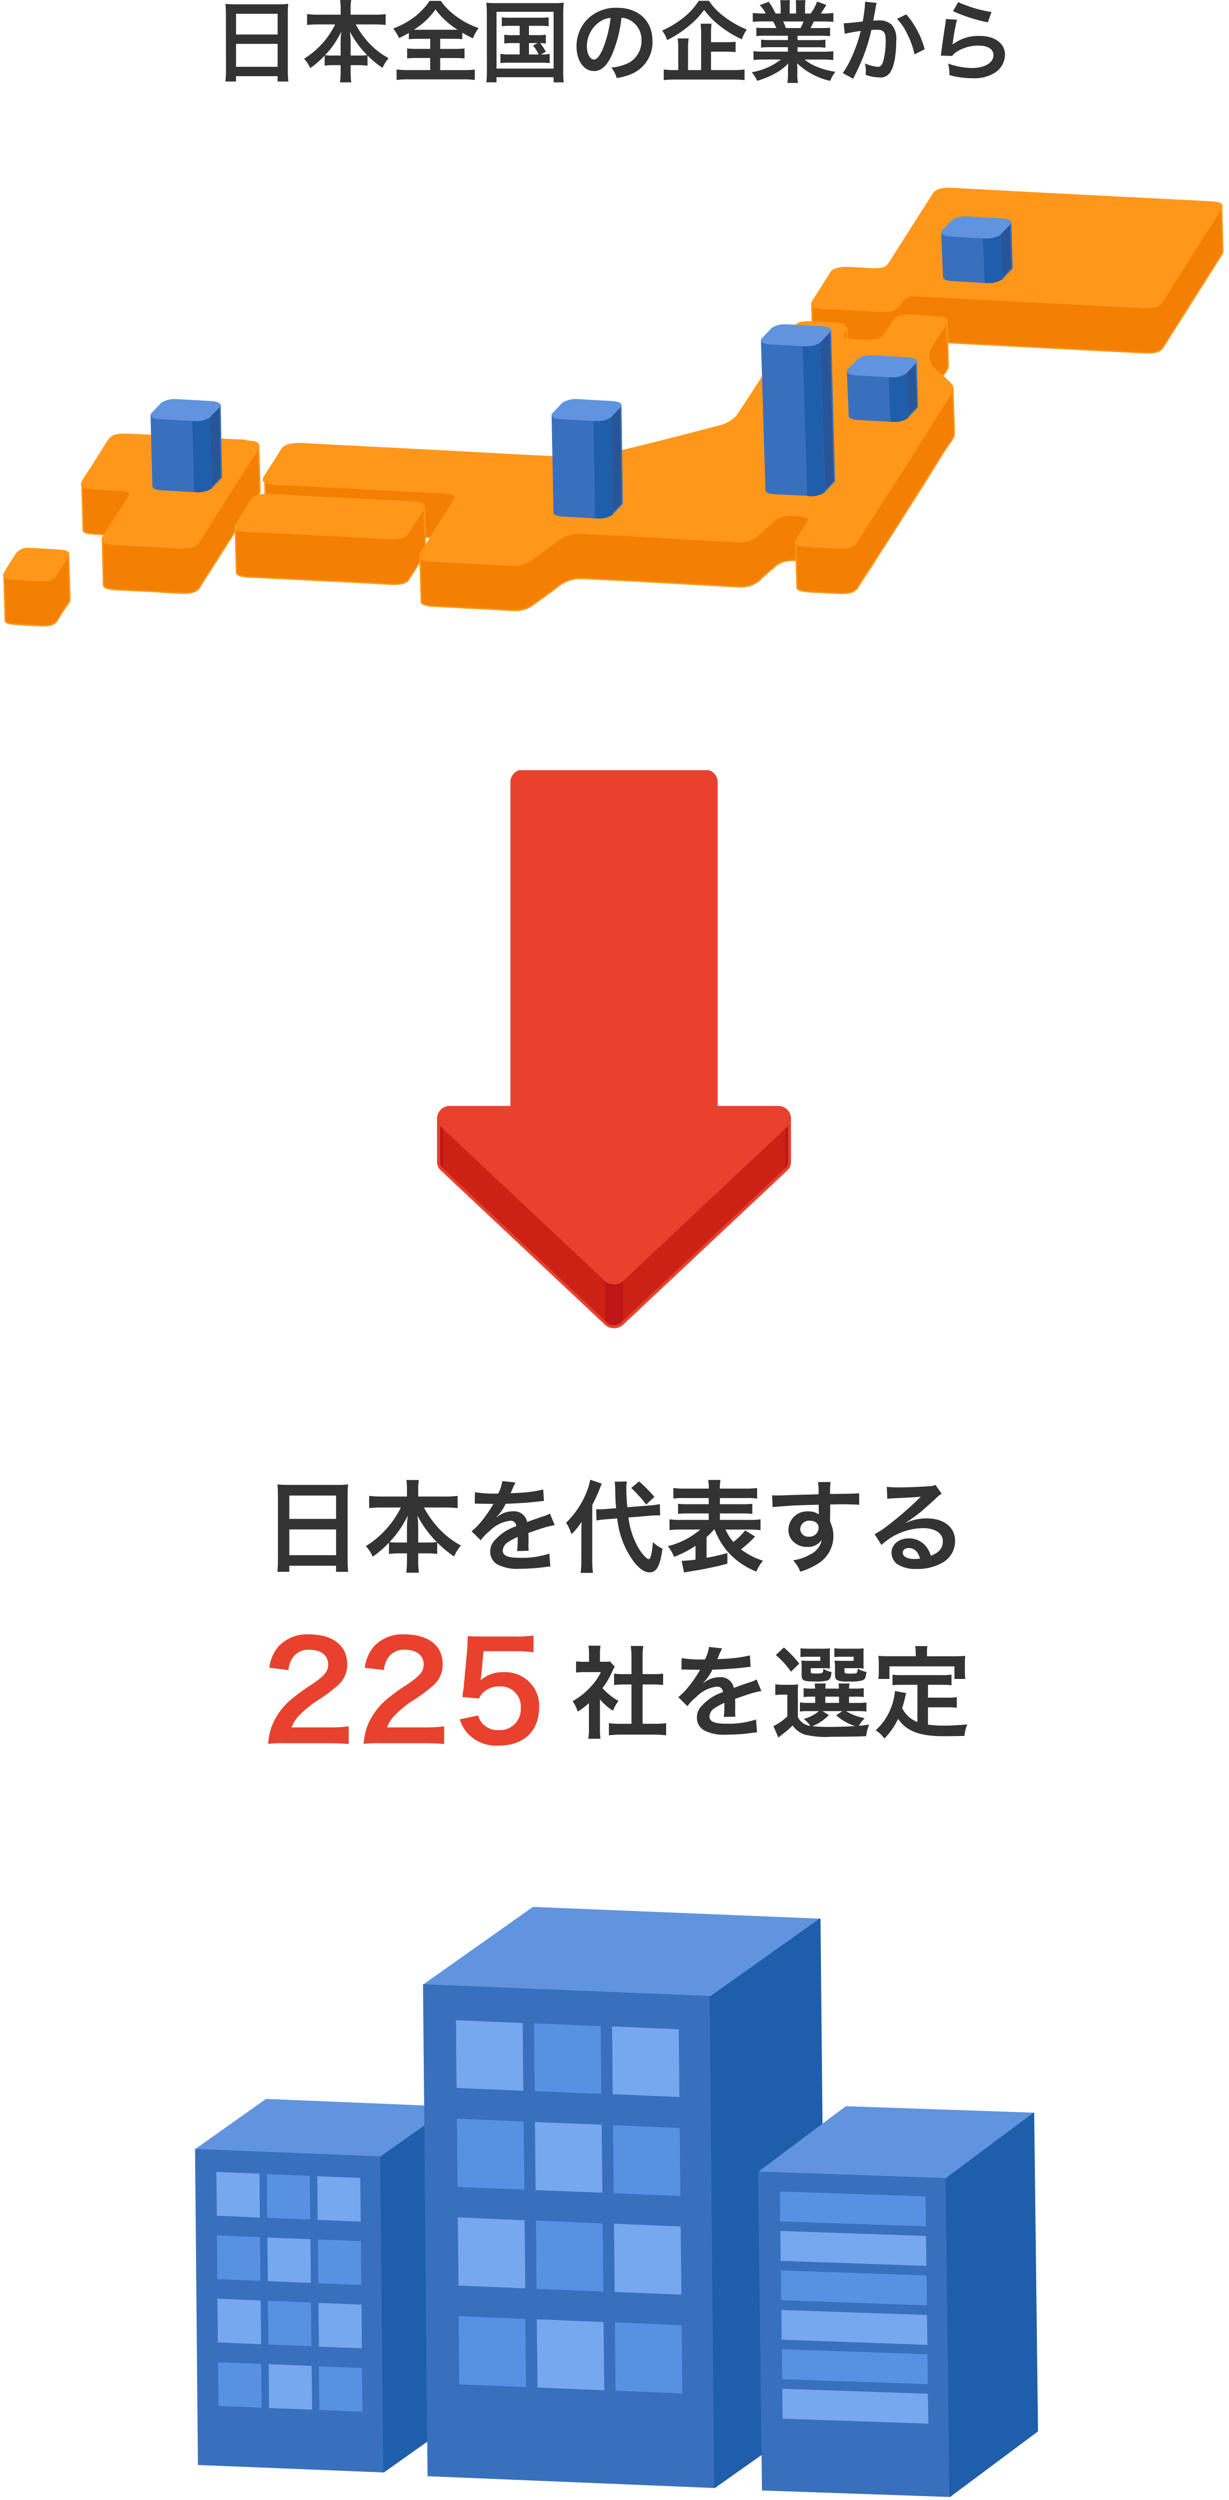 <svg xmlns="http://www.w3.org/2000/svg" width="220" height="447.454"><defs><clipPath id="a"><path transform="translate(0 -17.5)" fill="#00ff2b" opacity=".7" d="M0 0h160v112H0z"/></clipPath><clipPath id="b"><path transform="translate(-9.794)" fill="none" d="M0 0h64v100H0z"/></clipPath><clipPath id="c"><path transform="translate(0 61)" fill="#28ff00" opacity=".7" d="M0 0h220v80H0z"/></clipPath></defs><g transform="translate(30 352.954)" clip-path="url(#a)"><path d="M21.672 68.851l-.086-8.057-12.643 8.957.086 8.014 7.886.343 12.686-8.957z" fill="#5991e2"/><path d="M21.586 60.707a.087.087 0 01.087.086l.085 7.975 7.846.3a.087.087 0 01.047.158l-12.686 8.957a.086.086 0 01-.054.016l-7.886-.343a.087.087 0 01-.083-.086l-.086-8.014a.087.087 0 01.037-.072l12.643-8.957a.087.087 0 01.05-.02zm7.755 8.521l-7.673-.29a.087.087 0 01-.083-.086l-.084-7.892L9.03 69.794l.084 7.887 7.774.338z" fill="#3970be"/><path d="M21.586 57.494L21.5 49.48 8.814 58.394l.086 8.014 7.929.343 12.643-8.914z" fill="#76a8ef"/><path d="M21.5 49.393a.087.087 0 01.087.086l.085 7.932 7.8.339a.087.087 0 01.046.158l-12.643 8.914a.087.087 0 01-.054.016l-7.929-.343a.087.087 0 01-.078-.085l-.086-8.014a.087.087 0 01.037-.072l12.686-8.914a.087.087 0 01.049-.017zm7.714 8.52l-7.632-.332a.087.087 0 01-.083-.086l-.084-7.85-12.514 8.794.084 7.887 7.817.338z" fill="#3970be"/><path d="M30.715 69.194l-.086-8.014-12.643 8.914.043 8.057 7.929.3 12.643-8.914z" fill="#76a8ef"/><path d="M30.629 61.093a.087.087 0 01.087.086l.085 7.932 7.8.339a.087.087 0 01.046.158l-12.643 8.914a.087.087 0 01-.053.016l-7.929-.3a.087.087 0 01-.083-.086l-.043-8.057a.087.087 0 01.037-.071l12.643-8.914a.087.087 0 01.053-.017zm7.714 8.52l-7.632-.332a.087.087 0 01-.083-.086l-.084-7.849-12.471 8.793.042 7.929 7.816.3z" fill="#3970be"/><path d="M21.458 46.179l-.086-8.057-12.643 8.914.086 8.057 7.886.3 12.686-8.914z" fill="#5991e2"/><path d="M21.372 38.035a.087.087 0 01.087.086l.085 7.975 7.846.3a.087.087 0 01.047.158l-12.686 8.914a.086.086 0 01-.053.016l-7.886-.3a.087.087 0 01-.083-.086l-.086-8.057a.087.087 0 01.037-.072l12.643-8.914a.087.087 0 01.049-.02zm7.754 8.521l-7.672-.29a.087.087 0 01-.083-.086l-.084-7.892-12.471 8.793.084 7.929 7.774.3z" fill="#3970be"/><path d="M30.586 57.879l-.043-8.057-12.686 8.957.086 8.014 7.886.3 12.686-8.914z" fill="#5991e2"/><path d="M30.543 49.735a.087.087 0 01.087.086l.042 7.974 7.846.3a.087.087 0 01.047.158l-12.686 8.914a.086.086 0 01-.053.016l-7.886-.3a.087.087 0 01-.083-.086l-.086-8.014a.087.087 0 01.037-.072l12.686-8.957a.087.087 0 01.049-.019zm7.711 8.521l-7.672-.29a.087.087 0 01-.083-.086l-.042-7.891-12.513 8.833.084 7.886 7.774.3z" fill="#3970be"/><path d="M39.758 69.58l-.086-8.057-12.686 8.957.086 8.014 7.886.343 12.686-8.957z" fill="#5991e2"/><path d="M39.672 61.436a.087.087 0 01.087.086l.085 7.975 7.8.3a.087.087 0 01.047.158l-12.686 8.957a.086.086 0 01-.054.016l-7.886-.343a.087.087 0 01-.083-.086l-.086-8.014a.087.087 0 01.037-.072l12.686-8.957a.087.087 0 01.053-.02zm7.712 8.521l-7.63-.29a.087.087 0 01-.083-.086l-.085-7.892-12.513 8.834.084 7.887 7.774.338z" fill="#3970be"/><path d="M21.372 34.822l-.086-8.057L8.6 35.722l.086 8.014 7.929.343 12.643-8.957z" fill="#76a8ef"/><path d="M21.286 26.678a.087.087 0 01.087.086l.085 7.975 7.8.3a.087.087 0 01.047.157l-12.643 8.957a.087.087 0 01-.054.016l-7.929-.343a.087.087 0 01-.083-.086l-.086-8.014a.087.087 0 01.037-.072l12.686-8.957a.087.087 0 01.053-.019zM29 35.199l-7.63-.29a.087.087 0 01-.083-.086l-.087-7.892-12.513 8.834.084 7.887 7.817.338z" fill="#3970be"/><path d="M30.501 46.522l-.086-8.014-12.643 8.914.043 8.014 7.929.343 12.643-8.914z" fill="#76a8ef"/><path d="M30.415 38.421a.087.087 0 01.087.086l.085 7.932 7.8.339a.087.087 0 01.046.158L25.79 55.85a.087.087 0 01-.054.016l-7.929-.343a.087.087 0 01-.083-.086l-.043-8.014a.087.087 0 01.037-.071l12.643-8.914a.087.087 0 01.054-.017zm7.714 8.52l-7.632-.332a.087.087 0 01-.083-.086l-.084-7.849-12.471 8.793.042 7.886 7.817.338z" fill="#3970be"/><path d="M39.629 58.222l-.086-8.014L26.9 59.122l.086 8.057 7.886.3 12.643-8.914z" fill="#76a8ef"/><path d="M39.543 50.121a.087.087 0 01.087.086l.085 7.932 7.8.339a.087.087 0 01.046.158L34.918 67.55a.087.087 0 01-.053.016l-7.886-.3a.087.087 0 01-.083-.086l-.086-8.057a.087.087 0 01.037-.072l12.643-8.914a.087.087 0 01.053-.016zm7.714 8.52l-7.632-.333a.087.087 0 01-.083-.086l-.084-7.849-12.471 8.793.084 7.929 7.774.3z" fill="#3970be"/><path d="M30.372 35.165l-.043-8.014-12.686 8.914.086 8.057 7.886.3 12.686-8.914z" fill="#5991e2"/><path d="M30.329 27.064a.087.087 0 01.087.086l.042 7.932 7.846.339a.087.087 0 01.046.158l-12.686 8.914a.087.087 0 01-.053.016l-7.886-.3a.087.087 0 01-.083-.086l-.086-8.057a.087.087 0 01.037-.072l12.686-8.914a.087.087 0 01.05-.016zm7.714 8.52l-7.675-.333a.087.087 0 01-.083-.086l-.042-7.848L17.73 36.11l.084 7.929 7.774.3z" fill="#3970be"/><path d="M39.544 46.908l-.086-8.057-12.686 8.957.086 8.014 7.886.3 12.686-8.914z" fill="#5991e2"/><path d="M39.458 38.764a.087.087 0 01.087.086l.085 7.975 7.8.3a.087.087 0 01.047.158l-12.686 8.914a.086.086 0 01-.053.016l-7.886-.3a.087.087 0 01-.083-.086l-.086-8.014a.087.087 0 01.037-.072l12.686-8.957a.087.087 0 01.052-.02zm7.711 8.521l-7.629-.29a.087.087 0 01-.083-.086l-.084-7.892-12.514 8.834.084 7.886 7.774.3z" fill="#3970be"/><path d="M39.415 35.55l-.086-8.014-12.643 8.914.086 8.014 7.886.343 12.643-8.957z" fill="#76a8ef"/><path d="M39.329 27.449a.087.087 0 01.087.087l.085 7.932 7.8.3a.087.087 0 01.047.157l-12.643 8.957a.087.087 0 01-.054.016l-7.886-.343a.087.087 0 01-.083-.086l-.086-8.014a.087.087 0 01.037-.072l12.643-8.914a.087.087 0 01.053-.02zm7.713 8.478l-7.63-.29a.087.087 0 01-.083-.086l-.084-7.849-12.472 8.793.084 7.887 7.774.338z" fill="#3970be"/><g fill="#6094de"><path d="M5 31.779l12.643-8.957 33.172 1.371-12.686 8.915z"/><path d="M38.129 33.195L5 31.866a.087.087 0 01-.047-.157l12.643-8.957a.087.087 0 01.054-.016l33.172 1.371a.087.087 0 01.046.158l-12.689 8.914a.087.087 0 01-.05.016zM5.258 31.703L38.1 33.022l12.453-8.75-32.887-1.36z"/></g><g fill="#3970be"><path d="M5 31.779l33.129 1.329.514 56.4-33.129-1.329zm20.743 24l-.086-8.014-7.886-.3.086 8.014 7.886.3m-9.043-.386l-.086-8.014-7.886-.3.086 8.014 7.886.3m9.257 23.057l-.086-8.014-7.886-.3.086 8.014 7.886.3m-9.043-.343l-.086-8.014-7.886-.3.086 8.014 7.886.3m-.3-34.029l-.086-8.057-7.886-.3.086 8.014 7.886.343m9 .343l-.086-8.014-7.886-.3.086 8.014 7.886.3M16.828 66.75l-.086-8.014-7.929-.343.087 8.015 7.929.343m9 .343l-.086-8.014-7.886-.3.086 8.014 7.886.3m8.914-10.972l-.043-8.014-7.886-.3.086 8.014 7.843.3m.214 22.715l-.086-8.014-7.886-.3.086 8.014 7.886.3m-.3-34.029l-.086-8.014-7.886-.3.086 8.014 7.886.3m.214 22.672l-.086-8.014-7.886-.3.086 8.014 7.886.3"/><path d="M38.643 89.595L5.511 88.266a.087.087 0 01-.083-.086l-.515-56.401a.087.087 0 01.09-.087l33.129 1.329a.087.087 0 01.083.086l.514 56.4a.087.087 0 01-.087.088zM5.6 88.096l32.955 1.322-.513-56.227-32.954-1.322zm29.357-9.173l-7.886-.3a.087.087 0 01-.083-.086l-.088-8.014a.087.087 0 01.09-.088l7.886.3a.087.087 0 01.083.086l.086 8.014a.087.087 0 01-.087.088zm-7.8-.47l7.712.293-.084-7.841-7.712-.293zm-1.2.085l-7.886-.3a.087.087 0 01-.083-.086l-.088-8.014a.087.087 0 01.09-.088l7.886.3a.087.087 0 01.083.086l.086 8.014a.087.087 0 01-.087.088zm-7.8-.47l7.712.293-.084-7.841-7.712-.293zm-1.243.127l-7.886-.3a.087.087 0 01-.083-.086l-.086-8.014a.087.087 0 01.09-.088l7.886.3a.087.087 0 01.083.086l.086 8.014a.087.087 0 01-.087.088zm-7.8-.47l7.712.293-.084-7.841-7.711-.298zm25.757-10.158l-7.886-.3a.087.087 0 01-.085-.088l-.086-8.014a.087.087 0 01.086-.086l7.886.3a.087.087 0 01.083.086l.086 8.014a.087.087 0 01-.087.088zm-7.8-.47l7.712.293-.083-7.841-7.712-.293zm-1.243.085l-7.888-.303a.087.087 0 01-.083-.086l-.086-8.014a.087.087 0 01.09-.088l7.886.3a.087.087 0 01.083.086l.086 8.014a.087.087 0 01-.087.088zm-7.8-.47l7.712.293-.084-7.841-7.712-.293zm-1.2.127L8.9 66.495a.087.087 0 01-.083-.086l-.086-8.014a.087.087 0 01.09-.088l7.929.343a.087.087 0 01.083.086l.086 8.014a.087.087 0 01-.087.088zm-7.843-.513l7.755.335-.084-7.841-7.756-.336zm25.758-10.117l-7.843-.3a.087.087 0 01-.083-.086l-.086-8.014a.087.087 0 01.09-.088l7.886.3a.087.087 0 01.083.086l.043 8.014a.087.087 0 01-.087.087zm-7.757-.47l7.67.293-.042-7.841-7.714-.293zm-1.243.127l-7.886-.3a.087.087 0 01-.083-.086l-.086-8.014a.087.087 0 01.09-.088l7.886.3a.087.087 0 01.083.086l.086 8.014a.087.087 0 01-.087.088zm-7.8-.47l7.712.293-.084-7.841-7.712-.293zm-1.243.083l-7.886-.3a.087.087 0 01-.083-.086l-.089-8.014a.087.087 0 01.09-.088l7.886.3a.087.087 0 01.083.086l.086 8.014a.087.087 0 01-.087.088zm-7.8-.47l7.712.293-.084-7.841-7.712-.293zm25.757-10.116l-7.886-.3a.087.087 0 01-.083-.086l-.086-8.014a.087.087 0 01.09-.088l7.886.3a.087.087 0 01.083.086l.086 8.014a.087.087 0 01-.087.088zm-7.8-.47l7.712.293-.083-7.837-7.712-.293zm-1.243.085l-7.886-.3a.087.087 0 01-.083-.086l-.086-8.014a.087.087 0 01.09-.088l7.886.3a.087.087 0 01.083.086l.086 8.014a.087.087 0 01-.087.088zm-7.8-.47l7.712.293-.084-7.841-7.712-.293zm-1.2.127l-7.886-.343a.087.087 0 01-.083-.086l-.086-8.014a.087.087 0 01.09-.088l7.886.3a.087.087 0 01.083.086l.082 8.059a.087.087 0 01-.087.088zm-7.8-.513l7.712.335-.084-7.883-7.712-.293z"/></g><g fill="#1f5eaa"><path d="M38.129 33.107l12.686-8.914.514 56.358-12.643 8.957z"/><path d="M50.815 24.106a.087.087 0 01.087.086l.514 56.358a.087.087 0 01-.037.072l-12.643 8.957a.087.087 0 01-.137-.07l-.557-56.4a.087.087 0 01.037-.072l12.686-8.914a.087.087 0 01.05-.017zm.427 56.4l-.513-56.147-12.513 8.793.555 56.189z"/></g><path d="M71.7 60.12l-.129-12.429-19.628 13.843.129 12.429 12.214.514 19.629-13.843z" fill="#5991e2"/><path d="M71.572 47.557a.134.134 0 01.134.133l.127 12.3 12.087.509a.134.134 0 01.072.244L64.363 74.591a.134.134 0 01-.083.024l-12.214-.514a.134.134 0 01-.129-.133l-.129-12.429a.134.134 0 01.057-.111l19.629-13.843a.134.134 0 01.078-.028zm11.943 13.195l-11.82-.5a.134.134 0 01-.129-.133l-.126-12.173-19.362 13.655.127 12.231 12.041.507z" fill="#3970be"/><path d="M71.528 42.475L71.4 30.046l-19.629 13.8.129 12.429 12.257.514 19.586-13.843z" fill="#76a8ef"/><path d="M71.4 29.912a.134.134 0 01.134.133l.127 12.3 12.087.466a.134.134 0 01.072.244L64.234 56.898a.134.134 0 01-.083.025l-12.257-.514a.134.134 0 01-.129-.133l-.129-12.429a.134.134 0 01.057-.111l19.629-13.8a.134.134 0 01.078-.024zm11.942 13.153l-11.819-.456a.134.134 0 01-.129-.133l-.123-12.173-19.362 13.613.127 12.231 12.084.507z" fill="#3970be"/><path d="M85.671 60.724l-.129-12.472-19.628 13.843.129 12.429 12.257.514 19.586-13.843z" fill="#76a8ef"/><path d="M85.543 48.118a.134.134 0 01.134.133l.127 12.344 12.087.467a.134.134 0 01.072.244L78.377 75.152a.134.134 0 01-.083.025l-12.257-.514a.134.134 0 01-.129-.133l-.129-12.429a.134.134 0 01.057-.111l19.629-13.843a.134.134 0 01.078-.029zm11.942 13.2l-11.819-.456a.134.134 0 01-.129-.133l-.126-12.216-19.362 13.655.126 12.231 12.084.507z" fill="#3970be"/><path d="M71.358 24.787l-.129-12.429-19.586 13.8.086 12.472 12.257.471 19.586-13.8z" fill="#5991e2"/><path d="M71.229 12.224a.134.134 0 01.134.133l.127 12.3 12.087.509a.134.134 0 01.072.244l-19.586 13.8a.134.134 0 01-.083.024l-12.257-.471a.134.134 0 01-.129-.133l-.085-12.472a.134.134 0 01.057-.111l19.586-13.8a.134.134 0 01.077-.023zm11.943 13.195l-11.82-.5a.134.134 0 01-.129-.133l-.126-12.173-19.319 13.615.084 12.273 12.084.465z" fill="#3970be"/><path d="M85.501 43.036l-.129-12.429-19.586 13.8.086 12.472 12.257.471 19.586-13.843z" fill="#5991e2"/><path d="M85.372 30.473a.134.134 0 01.134.133l.127 12.3 12.087.467a.134.134 0 01.072.244L78.206 57.46a.134.134 0 01-.083.025l-12.257-.471a.134.134 0 01-.129-.133l-.086-12.472a.134.134 0 01.057-.111l19.586-13.8a.134.134 0 01.078-.025zm11.942 13.153l-11.819-.456a.134.134 0 01-.129-.133l-.126-12.173-19.32 13.612.084 12.273 12.084.465z" fill="#3970be"/><path d="M99.644 61.285l-.129-12.429-19.586 13.8.086 12.472 12.257.471 19.586-13.843z" fill="#5991e2"/><path d="M99.515 48.722a.134.134 0 01.134.133l.127 12.3 12.087.466a.134.134 0 01.072.244L92.349 75.708a.136.136 0 01-.083.025l-12.257-.471a.134.134 0 01-.129-.133l-.086-12.472a.134.134 0 01.057-.111l19.586-13.8a.134.134 0 01.078-.024zm11.942 13.153l-11.819-.456a.134.134 0 01-.129-.133l-.126-12.173-19.32 13.612.084 12.273 12.084.465z" fill="#3970be"/><path d="M71.186 7.058l-.129-12.429L51.471 8.472l.086 12.429 12.257.514L83.4 7.572z" fill="#76a8ef"/><path d="M71.057-5.505a.134.134 0 01.134.133l.127 12.3 12.087.509a.134.134 0 01.072.244L63.892 21.529a.134.134 0 01-.083.025l-12.257-.514a.134.134 0 01-.129-.133l-.086-12.429a.134.134 0 01.057-.111L70.979-5.481a.134.134 0 01.078-.024zM83.001 7.69l-11.821-.5a.134.134 0 01-.129-.133l-.126-12.173-19.32 13.655.084 12.231 12.084.507z" fill="#3970be"/><path d="M85.329 25.347L85.2 12.918 65.614 26.761 65.7 39.19l12.257.471 19.586-13.8z" fill="#76a8ef"/><path d="M85.2 12.784a.134.134 0 01.134.133l.127 12.3 12.087.509a.134.134 0 01.072.244l-19.586 13.8a.134.134 0 01-.083.024l-12.257-.471a.134.134 0 01-.129-.133l-.086-12.429a.134.134 0 01.057-.111l19.586-13.842a.134.134 0 01.078-.024zm11.943 13.195l-11.82-.5a.134.134 0 01-.129-.133l-.126-12.173-19.32 13.655.084 12.23 12.084.465z" fill="#3970be"/><path d="M99.472 43.596l-.129-12.429L79.757 45.01l.129 12.429 12.214.471 19.586-13.8z" fill="#76a8ef"/><path d="M99.343 31.033a.134.134 0 01.134.133l.127 12.3 12.087.509a.134.134 0 01.072.244l-19.586 13.8a.134.134 0 01-.083.024l-12.214-.471a.134.134 0 01-.129-.133l-.129-12.429a.134.134 0 01.057-.111l19.586-13.842a.134.134 0 01.078-.024zm11.943 13.195l-11.82-.5a.134.134 0 01-.129-.133l-.126-12.173-19.319 13.655.127 12.23 12.041.465z" fill="#3970be"/><path d="M85.158 7.658l-.129-12.472L65.443 9.029l.129 12.429 12.214.514L97.372 8.129z" fill="#5991e2"/><path d="M85.029-4.948a.134.134 0 01.134.133l.127 12.344 12.087.467a.134.134 0 01.072.244L77.864 22.086a.133.133 0 01-.083.025l-12.214-.514a.134.134 0 01-.129-.133l-.129-12.429a.134.134 0 01.057-.111L84.951-4.924a.134.134 0 01.078-.024zm11.942 13.2l-11.819-.456a.134.134 0 01-.129-.133l-.126-12.215-19.319 13.65.126 12.231 12.041.507z" fill="#3970be"/><path d="M99.301 25.908l-.129-12.429-19.586 13.843.129 12.429 12.214.514 19.629-13.843z" fill="#5991e2"/><path d="M99.172 13.345a.134.134 0 01.134.133l.127 12.3 12.13.509a.134.134 0 01.072.244L92.006 40.379a.135.135 0 01-.083.024l-12.214-.514a.134.134 0 01-.129-.133l-.129-12.429a.134.134 0 01.057-.111l19.586-13.847a.134.134 0 01.078-.024zm11.986 13.195l-11.863-.5a.134.134 0 01-.129-.133l-.126-12.173-19.319 13.657.127 12.231 12.041.507z" fill="#3970be"/><path d="M99.13 8.215l-.086-12.429-19.629 13.8.129 12.429 12.214.514 19.629-13.843z" fill="#76a8ef"/><path d="M99.044-4.348a.134.134 0 01.134.133l.085 12.3 12.129.467a.134.134 0 01.072.244L91.835 22.639a.134.134 0 01-.083.024l-12.214-.514a.134.134 0 01-.129-.133l-.128-12.43a.134.134 0 01.057-.111l19.629-13.8a.134.134 0 01.077-.023zm11.941 13.153l-11.861-.456a.134.134 0 01-.129-.133l-.08-12.173L79.55 9.655l.127 12.231 12.041.507z" fill="#3970be"/><g fill="#6094de"><path d="M45.857 2.343L65.443-11.5l51.3 2.1L97.157 4.443z"/><path d="M97.157 4.577l-51.3-2.1a.134.134 0 01-.072-.244l19.58-13.843a.134.134 0 01.083-.025l51.3 2.1a.134.134 0 01.072.244L97.235 4.553a.134.134 0 01-.078.024zm-50.9-2.352l50.861 2.082 19.226-13.589-50.861-2.082z"/></g><g fill="#3970be"><path d="M45.857 2.343l51.3 2.112.814 87.8-51.3-2.112zm32.1 37.369l-.129-12.5-12.214-.469.129 12.5 12.214.474m-13.972-.56l-.129-12.5-12.214-.517.129 12.5 12.214.517m14.314 35.9l-.129-12.5-12.213-.519.129 12.5 12.214.517m-14.014-.56l-.129-12.5-12.214-.517.129 12.5 12.214.517m-.471-52.971l-.129-12.5-12.214-.517.129 12.5 12.214.517m13.972.56l-.129-12.5-12.214-.517.129 12.5 12.214.517m-13.63 34.739l-.129-12.5-12.214-.517.129 12.5 12.214.517m13.972.56L78 44.883l-12.214-.517.129 12.5 12.214.517m13.8-17.068l-.129-12.5-12.214-.517.129 12.5 12.214.517m.343 35.3l-.129-12.5-12.214-.517.129 12.5 12.214.517m-.515-52.972l-.129-12.5-12.214-.517.129 12.5 12.214.517m.343 35.3l-.129-12.5-12.214-.516.129 12.5 12.215.516"/><path d="M97.972 92.386h-.006l-51.3-2.112a.134.134 0 01-.129-.133l-.814-87.8a.134.134 0 01.14-.135l51.3 2.112a.134.134 0 01.129.133l.814 87.8a.134.134 0 01-.134.136zm-51.168-2.375l51.032 2.1-.812-87.528-51.032-2.1zm45.468-14.262h-.006l-12.214-.517a.134.134 0 01-.129-.133l-.129-12.5a.134.134 0 01.14-.136l12.214.517a.134.134 0 01.129.133l.129 12.5a.134.134 0 01-.134.136zm-12.081-.78l11.946.506-.126-12.23-11.946-.502zm-1.89.22h-.006l-12.214-.517a.134.134 0 01-.129-.133l-.129-12.5a.134.134 0 01.14-.136l12.214.517a.134.134 0 01.129.133l.129 12.5a.134.134 0 01-.134.136zm-12.082-.78l11.946.506-.126-12.23-11.946-.506zm-1.933.22h-.006l-12.214-.517a.134.134 0 01-.129-.133l-.129-12.5a.134.134 0 01.14-.136l12.214.517a.134.134 0 01.129.133l.129 12.5a.134.134 0 01-.134.136zm-12.082-.78l11.946.506-.126-12.23-11.946-.506zm39.9-15.77h-.006l-12.214-.517a.134.134 0 01-.129-.133l-.129-12.5a.134.134 0 01.14-.136l12.214.517a.134.134 0 01.129.133l.129 12.5a.134.134 0 01-.134.136zm-12.081-.78l11.946.506-.126-12.23-11.946-.506zm-1.89.22h-.006l-12.214-.517a.134.134 0 01-.129-.133l-.129-12.5a.134.134 0 01.14-.136l12.214.517a.134.134 0 01.129.133l.129 12.5a.134.134 0 01-.134.136zm-12.081-.78l11.946.506-.126-12.23-11.946-.506zm-1.89.22h-.006l-12.219-.516a.134.134 0 01-.129-.133l-.129-12.5a.134.134 0 01.14-.136l12.214.517a.134.134 0 01.129.133l.129 12.5a.134.134 0 01-.134.136zm-12.081-.78l11.946.506-.126-12.23-11.951-.512zm39.853-15.727h-.006l-12.214-.517a.134.134 0 01-.129-.133l-.129-12.5a.134.134 0 01.14-.136l12.214.517a.134.134 0 01.129.133l.129 12.5a.134.134 0 01-.134.136zm-12.081-.78l11.946.506-.131-12.235-11.946-.5zm-1.89.177h-.006l-12.214-.474a.134.134 0 01-.129-.133l-.129-12.5a.134.134 0 01.14-.136l12.214.474a.134.134 0 01.129.133l.129 12.5a.134.134 0 01-.134.136zm-12.081-.738l11.946.464-.126-12.23-11.946-.464zm-1.89.177h-.006l-12.214-.517a.134.134 0 01-.129-.133l-.129-12.5a.134.134 0 01.14-.136l12.214.517a.134.134 0 01.129.133l.129 12.5a.134.134 0 01-.134.136zm-12.081-.78l11.946.506-.126-12.23-11.946-.506zm39.846-15.73h-.006l-12.214-.517a.134.134 0 01-.129-.133l-.129-12.5a.134.134 0 01.14-.136l12.214.517a.134.134 0 01.129.133l.129 12.5a.134.134 0 01-.134.136zm-12.081-.78l11.946.506-.126-12.23-11.946-.506zm-1.89.22h-.006l-12.214-.517a.134.134 0 01-.129-.133l-.129-12.5a.134.134 0 01.14-.136l12.214.517a.134.134 0 01.129.133l.129 12.5a.134.134 0 01-.134.136zm-12.082-.78l11.946.505-.126-12.23-11.946-.506zm-1.89.22h-.006l-12.214-.515a.134.134 0 01-.129-.133l-.129-12.5a.134.134 0 01.14-.136l12.214.517a.134.134 0 01.129.133l.129 12.5a.134.134 0 01-.134.136zm-12.081-.78l11.946.506-.126-12.23-11.946-.511z"/></g><g fill="#1f5eaa"><path d="M97.158 4.513L116.744-9.4l.857 87.739-19.629 13.869z"/><path d="M116.744-9.534a.134.134 0 01.134.134l.857 87.739a.134.134 0 01-.057.111L98.049 92.319a.134.134 0 01-.212-.108l-.814-87.7a.134.134 0 01.057-.111l19.586-13.909a.134.134 0 01.078-.025zm.722 87.8l-.854-87.412L97.293 4.581l.811 87.37z"/></g><path d="M125.64 68.399l-.086-5.572-15.643 11.701.043 5.572 26.315.9 15.643-11.7z" fill="#76a8ef"/><path d="M125.554 62.694a.134.134 0 01.134.132l.084 5.444 26.144.9a.134.134 0 01.076.242l-15.643 11.7a.135.135 0 01-.085.027l-26.315-.9a.134.134 0 01-.13-.133l-.043-5.572a.134.134 0 01.054-.109l15.643-11.7a.134.134 0 01.081-.031zm25.971 6.727l-25.89-.887a.134.134 0 01-.13-.132l-.082-5.308-15.378 11.5.041 5.375 26.139.894z" fill="#3970be"/><path d="M125.555 61.327l-.086-5.571-15.643 11.7.043 5.571 26.315.9 15.643-11.7z" fill="#5991e2"/><path d="M125.469 55.622a.134.134 0 01.134.132l.084 5.444 26.144.9a.134.134 0 01.076.242l-15.643 11.7a.135.135 0 01-.085.027l-26.315-.9a.134.134 0 01-.13-.133l-.043-5.571a.134.134 0 01.054-.109l15.643-11.7a.134.134 0 01.081-.032zm25.971 6.727l-25.89-.887a.134.134 0 01-.13-.132l-.082-5.308-15.378 11.5.041 5.375 26.139.894z" fill="#3970be"/><path d="M125.469 54.256l-.086-5.572-15.643 11.7.043 5.571 26.315.943 15.642-11.742z" fill="#76a8ef"/><path d="M125.383 48.55a.134.134 0 01.134.132l.084 5.444 26.144.9a.134.134 0 01.076.242l-15.643 11.743a.134.134 0 01-.085.027l-26.315-.943a.134.134 0 01-.129-.133l-.043-5.572a.134.134 0 01.054-.109l15.643-11.7a.134.134 0 01.08-.031zm25.972 6.727l-25.891-.887a.134.134 0 01-.13-.132l-.082-5.308-15.378 11.5.041 5.375 26.139.937z" fill="#3970be"/><path d="M125.383 47.185l-.086-5.572-15.643 11.743.043 5.529 26.315.943 15.642-11.701z" fill="#5991e2"/><path d="M125.297 41.479a.134.134 0 01.134.132l.084 5.444 26.144.938a.134.134 0 01.076.242l-15.643 11.7a.133.133 0 01-.085.027l-26.315-.943a.134.134 0 01-.129-.133l-.043-5.529a.134.134 0 01.054-.108l15.643-11.743a.134.134 0 01.08-.027zm25.972 6.769l-25.891-.929a.134.134 0 01-.129-.132l-.082-5.308-15.378 11.544.041 5.332 26.139.937z" fill="#3970be"/><path d="M125.298 40.113l-.086-5.529-15.643 11.7.043 5.571 26.315.9 15.643-11.7z" fill="#76a8ef"/><path d="M125.212 34.45a.134.134 0 01.134.132l.084 5.4 26.144.938a.134.134 0 01.076.242l-15.643 11.7a.135.135 0 01-.085.027l-26.315-.9a.134.134 0 01-.13-.133l-.043-5.571a.134.134 0 01.054-.109l15.643-11.7a.134.134 0 01.081-.026zm25.972 6.726l-25.891-.929a.134.134 0 01-.129-.132l-.082-5.266-15.378 11.5.041 5.375 26.139.894z" fill="#3970be"/><path d="M125.212 33.084l-.086-5.572-15.643 11.701.043 5.571 26.315.9 15.643-11.7z" fill="#5991e2"/><path d="M125.126 27.379a.134.134 0 01.134.132l.084 5.444 26.144.9a.134.134 0 01.076.242l-15.643 11.7a.134.134 0 01-.085.027l-26.315-.9a.134.134 0 01-.13-.133l-.043-5.571a.134.134 0 01.054-.109l15.643-11.7a.134.134 0 01.081-.032zm25.971 6.727l-25.89-.887a.134.134 0 01-.13-.132l-.082-5.308-15.378 11.5.041 5.375 26.139.894z" fill="#3970be"/><g fill="#6094de"><path d="M105.797 35.827l15.643-11.7 33.6 1.157-15.686 11.7z"/><path d="M139.355 37.071l-33.558-1.157a.087.087 0 01-.049-.156l15.643-11.7a.086.086 0 01.055-.017l33.6 1.157a.087.087 0 01.049.156l-15.686 11.7a.087.087 0 01-.054.017zm-33.308-1.322l33.28 1.148 15.463-11.534-33.323-1.148z"/></g><g fill="#3970be"><path d="M105.797 35.827l33.558 1.157.686 56.915-33.558-1.157zm30.129 16.929l-.086-5.572-26.315-.9.086 5.571 26.315.9m.171 14.143l-.086-5.572-26.315-.9.086 5.571 26.315.9m-.086-7.072l-.086-5.571-26.315-.9.086 5.572 26.315.9m.257 21.172l-.086-5.571-26.315-.9.086 5.571 26.315.9m-.086-7.072l-.086-5.572-26.315-.9.086 5.571 26.315.9m-.343-28.243l-.086-5.572-26.315-.9.086 5.571 26.315.9"/><path d="M140.04 93.986l-33.56-1.159a.087.087 0 01-.084-.086l-.686-56.915a.087.087 0 01.09-.088l33.558 1.157a.087.087 0 01.084.086l.686 56.915a.087.087 0 01-.087.088zm-33.472-1.328l33.384 1.151-.684-56.741-33.384-1.151zm29.7-11.572l-26.315-.9a.087.087 0 01-.084-.085l-.086-5.571a.087.087 0 01.026-.063.085.085 0 01.064-.025l26.315.9a.087.087 0 01.084.085l.086 5.571a.087.087 0 01-.087.088zm-26.229-1.071l26.141.894-.083-5.4-26.141-.894zm26.143-6l-26.315-.9a.087.087 0 01-.084-.085l-.086-5.571a.087.087 0 01.026-.063.086.086 0 01.064-.025l26.315.9a.087.087 0 01.084.085l.086 5.572a.087.087 0 01-.087.088zm-26.229-1.071l26.141.894-.083-5.4-26.141-.894zm26.143-5.958l-26.315-.9a.087.087 0 01-.084-.085l-.086-5.571a.087.087 0 01.09-.088l26.315.9a.087.087 0 01.084.085l.086 5.572a.087.087 0 01-.087.088zm-26.229-1.071l26.141.894-.083-5.4-26.141-.894zm26.143-6l-26.315-.9a.087.087 0 01-.084-.085l-.086-5.572a.087.087 0 01.09-.088l26.315.9a.087.087 0 01.084.085l.086 5.571a.087.087 0 01-.087.088zm-26.229-1.071l26.141.894-.083-5.4-26.141-.894zm26.143-6l-26.315-.9a.087.087 0 01-.084-.085l-.086-5.571a.087.087 0 01.09-.088l26.315.9a.087.087 0 01.084.085l.086 5.572a.087.087 0 01-.087.088zm-26.227-1.072l26.141.894-.083-5.4-26.141-.894zm26.143-6l-26.315-.9a.087.087 0 01-.084-.085l-.086-5.571a.087.087 0 01.09-.088l26.315.9a.087.087 0 01.084.085l.086 5.572a.087.087 0 01-.087.088zm-26.229-1.071l26.141.894-.083-5.4-26.141-.894z"/></g><g fill="#1f5eaa"><path d="M139.355 36.984l15.686-11.7.686 56.915-15.686 11.7z"/><path d="M155.041 25.197a.087.087 0 01.087.086l.686 56.915a.087.087 0 01-.035.071l-15.686 11.7a.087.087 0 01-.139-.068l-.686-56.917a.087.087 0 01.035-.071l15.686-11.7a.087.087 0 01.052-.016zm.6 56.959l-.683-56.7-15.516 11.571.683 56.7z"/></g></g><path d="M107.4 304.172a9.88 9.88 0 002.322 2.034 7.677 7.677 0 01.99-1.764 10.613 10.613 0 01-2.862-2.286 14.789 14.789 0 001.8-3.078 5 5 0 01.4-.756l-.864-.936a6.557 6.557 0 01-1.044.054h-.742v-1.476a7.672 7.672 0 01.108-1.4h-2.178a8.265 8.265 0 01.108 1.368v1.512h-.9a10.99 10.99 0 01-1.422-.072v2a12.325 12.325 0 011.512-.072h2.934a10.694 10.694 0 01-1.962 2.766 12.415 12.415 0 01-3.1 2.43 6.974 6.974 0 01.918 1.872 12.13 12.13 0 002-1.53v4.518a10.768 10.768 0 01-.108 1.872h2.178a12.782 12.782 0 01-.088-1.836zm7.632-2.664h1.908c.63 0 1.188.036 1.764.09v-2.034a11.707 11.707 0 01-1.764.09h-1.908v-3.168a10.552 10.552 0 01.126-1.872h-2.25a12.74 12.74 0 01.126 1.872v3.168h-1.35a12.151 12.151 0 01-1.764-.09v2.034c.576-.054 1.152-.09 1.764-.09h1.35v7.038h-1.962a16.322 16.322 0 01-2.072-.112v2.182a14.516 14.516 0 012.036-.126h6.156a14.78 14.78 0 012.052.126v-2.182a15.439 15.439 0 01-2.052.108h-2.16zm6.948-2.664a1.989 1.989 0 01.288-.018c.162 0 .162 0 .5.018.4 0 1.98.036 2.268.036 0 0 .234-.018.306-.018a.881.881 0 00-.144.234 23.841 23.841 0 01-2.16 3.078 11.027 11.027 0 01-1.62 1.6l1.638 1.62a8.093 8.093 0 011.566-1.638 6.085 6.085 0 013.69-1.854.988.988 0 011.1.972 8.805 8.805 0 00-3.87 2.538 2.868 2.868 0 00-.792 2 2.61 2.61 0 001.316 2.322 7.731 7.731 0 004.014.756 32.648 32.648 0 004.608-.324 5.3 5.3 0 01.828-.072l-.18-2.322a15.639 15.639 0 01-5.292.756c-2.178 0-3.044-.378-3.044-1.314a1.9 1.9 0 01.938-1.48 10.94 10.94 0 011.728-.936v.436a14.25 14.25 0 01-.108 2.088l2.088-.054a7.391 7.391 0 01-.054-.954c0-.126 0-.288.018-.594V305c0-.252 0-.252-.018-.72v-.2q2.322-.81 2.7-.918a15.889 15.889 0 012-.486l-.846-2.07a5.624 5.624 0 01-1.332.54q-.675.216-2.754.972a2.368 2.368 0 00-2.574-1.908 4.351 4.351 0 00-2.538.81c-.234.18-.234.18-.36.27l-.018-.036a9.315 9.315 0 001.656-2.394c1.818-.054 4.1-.2 5.418-.36.918-.108.918-.108 1.422-.144l-.126-2.052a24.317 24.317 0 01-4.716.612c-.99.054-.99.054-1.134.072.036-.072.072-.126.162-.324a13.752 13.752 0 01.72-1.62l-2.358-.252a7.129 7.129 0 01-.72 2.232 21.752 21.752 0 01-4.176-.234zm20.844 4.59a17.684 17.684 0 01.054-1.944 9.676 9.676 0 01-1.35.072h-1.3a8.173 8.173 0 01-1.44-.09v1.944a6.679 6.679 0 011.212-.09h.936v3.888a9.457 9.457 0 01-2.486 1.746l.882 2.052c.306-.252.45-.36.81-.648a18.314 18.314 0 001.746-1.512 4.332 4.332 0 002.212 1.638 15.866 15.866 0 004.752.378c2.3 0 4.608-.036 6.192-.108a7.927 7.927 0 01.54-2.07c-1.35.18-1.35.18-1.836.216a6.576 6.576 0 011.046-1.372 9.438 9.438 0 01-3.348-1.26h1.926a13.216 13.216 0 011.728.072v-1.612a12.692 12.692 0 01-1.728.072h-1.386v-1.12h.936a12.756 12.756 0 011.692.072v-1.584a12.1 12.1 0 01-1.674.072h-.954a6.082 6.082 0 01.09-.918H150.1c.036.306.054.486.072.918h-2.43c.018-.4.036-.63.072-.918h-1.98c.036.306.054.486.072.918h-.378a11.77 11.77 0 01-1.678-.072v1.584a12.272 12.272 0 011.674-.072h.4v1.116h-1.35a6.847 6.847 0 01-1.386-.09v1.656a7.18 7.18 0 011.386-.09h2.026a7.376 7.376 0 01-2.718 1.4 6.013 6.013 0 011.174 1.246 2.779 2.779 0 01-2.232-1.6zm4.428 2.844h3.528l-1.1.756a9.77 9.77 0 003.4 1.926c-1.638.09-3.222.144-4.536.144a30.78 30.78 0 01-3.114-.126 8.951 8.951 0 002.934-1.98zm.486-2.592h2.448v1.116h-2.448zm.81-7.65a6.453 6.453 0 01.036-.99 14.41 14.41 0 01-1.584.054h-2.232a11.527 11.527 0 01-1.476-.072v1.584a10.214 10.214 0 011.458-.072h2.088v.738H144.7a10.461 10.461 0 01-1.26-.054 8.633 8.633 0 01.054 1.062v1.53c0 .972.342 1.152 2.214 1.152a8.376 8.376 0 002.376-.162c.486-.18.666-.54.774-1.53a3.957 3.957 0 01-1.476-.576c-.054.828-.072.846-1.476.846-.72 0-.774-.036-.774-.414v-.54h2.3c.432 0 .7.018 1.152.054a7.124 7.124 0 01-.036-.972zm6.03 0a6.722 6.722 0 01.036-.99 14.41 14.41 0 01-1.584.054h-2.2a11.708 11.708 0 01-1.476-.072v1.584a10.214 10.214 0 011.458-.072h2v.738h-2.16a10.32 10.32 0 01-1.242-.054 2.787 2.787 0 00.018.378 3.325 3.325 0 01.036.774v1.386c0 .558.144.864.522 1.026a5.135 5.135 0 001.98.18 7.43 7.43 0 002.484-.216c.4-.18.522-.486.666-1.476a5.356 5.356 0 01-1.584-.594c-.036.864-.072.882-1.368.882a2.674 2.674 0 01-.828-.072c-.144-.054-.162-.108-.162-.36v-.54h2.286c.432 0 .7.018 1.152.054a7.265 7.265 0 01-.036-.972zm-15.7.2a14.452 14.452 0 012.7 2.988l1.494-1.458a20.072 20.072 0 00-2.754-2.88zm25.348 12.004a5.216 5.216 0 01-2.736-2.506c.27-.846.378-1.26.468-1.62.162-.738.162-.756.252-1.062l-2-.378a11.157 11.157 0 01-.36 1.944 10.658 10.658 0 01-3.1 5.094 4.9 4.9 0 011.55 1.48 12.751 12.751 0 002.47-3.528c1.476 2.178 3.834 3.1 8.046 3.1 1.422 0 2.358-.018 3.834-.054a7 7 0 01.5-2.052c-1.836.162-3.06.216-4.1.216a21.042 21.042 0 01-2.934-.18v-3.1h3.4a12.151 12.151 0 011.764.09v-1.926a9.233 9.233 0 01-1.764.108h-3.4v-2.3h2.358a12.9 12.9 0 011.854.09v-1.912a12.6 12.6 0 01-1.854.09h-6.894a12.063 12.063 0 01-1.818-.09v1.908a12.814 12.814 0 011.818-.09h2.646zm-.306-11.79h-4.7c-.72 0-1.332-.018-1.98-.072.036.414.072.864.072 1.332v1.386a7.955 7.955 0 01-.09 1.422h2v-2.25h11.628v2.25h1.944a11.622 11.622 0 01-.072-1.4v-1.4a9.9 9.9 0 01.072-1.332 23.85 23.85 0 01-2 .072h-4.86v-.684a5.466 5.466 0 01.09-1.134h-2.214a5.825 5.825 0 01.108 1.152z" fill="#333"/><path d="M58.8 312.022c1.536 0 2.5.048 3.624.144v-3.168a25.216 25.216 0 01-3.5.192h-6.72a5.785 5.785 0 011.364-2.156 21 21 0 012.856-2.4 30.046 30.046 0 004.032-2.952 4.872 4.872 0 001.7-3.84c0-3.288-2.592-5.3-6.792-5.3a6.979 6.979 0 00-5.5 2.136 7.2 7.2 0 00-1.656 3.84l3.432.408a4.561 4.561 0 01.744-2.208 3.391 3.391 0 013.048-1.416c2.04 0 3.312 1.008 3.312 2.64 0 1.224-.672 2.016-2.88 3.528a33.051 33.051 0 00-3.96 2.9 11.845 11.845 0 00-3.288 4.7 12.263 12.263 0 00-.616 3.072 22.118 22.118 0 013.1-.12zm17.088 0c1.536 0 2.5.048 3.624.144v-3.168a25.216 25.216 0 01-3.5.192h-6.72a5.786 5.786 0 011.364-2.156 21 21 0 012.856-2.4 30.046 30.046 0 004.032-2.952 4.872 4.872 0 001.7-3.84c0-3.288-2.592-5.3-6.792-5.3a6.979 6.979 0 00-5.5 2.136 7.2 7.2 0 00-1.656 3.84l3.432.408a4.561 4.561 0 01.744-2.208 3.391 3.391 0 013.056-1.424c2.04 0 3.312 1.008 3.312 2.64 0 1.224-.672 2.016-2.88 3.528a33.051 33.051 0 00-3.96 2.9 11.845 11.845 0 00-3.288 4.7 12.263 12.263 0 00-.624 3.08 22.118 22.118 0 013.1-.12zm6.408-4.272a7.08 7.08 0 001.512 2.616 7.024 7.024 0 005.472 2.088c4.464 0 7.224-2.62 7.224-6.84a5.9 5.9 0 00-1.7-4.512 6.166 6.166 0 00-4.68-1.8 5.9 5.9 0 00-4.1 1.464q.108-.72.144-1.008l.384-4.2h5.64a23.021 23.021 0 013.312.192v-3.024a18.274 18.274 0 01-3.336.192h-5.9c-1.272 0-1.824-.024-2.544-.072a53.499 53.499 0 01-.1 2.448l-.552 5.952c-.048.672-.072.792-.312 2.5l3 .288a2.753 2.753 0 01.72-1.08 4.219 4.219 0 012.976-1.1 3.579 3.579 0 013.76 3.856 3.723 3.723 0 01-3.936 3.96 3.635 3.635 0 01-2.952-1.224 3.287 3.287 0 01-.72-1.392z" fill="#e8422e"/><path d="M49.754 279.158a18.879 18.879 0 01-.108 2.178h2.142v-1.08h8.37v1.084h2.178a18.235 18.235 0 01-.108-2.178V267.53a16.265 16.265 0 01.09-1.836 14.484 14.484 0 01-1.944.09h-8.712a15.89 15.89 0 01-2-.09c.054.594.09 1.224.09 1.926zm2.034-11.466h8.37v4.176h-8.37zm0 6.066h8.37v4.608h-8.37zm19.962-3.924a16.928 16.928 0 01-6.264 6.912 6.2 6.2 0 011.224 1.894 17.207 17.207 0 002.916-2.52v2.03a12.877 12.877 0 011.8-.108h1.422v1.224a16.621 16.621 0 01-.126 2.232h2.268a16.266 16.266 0 01-.126-2.232v-1.226h1.6a13.06 13.06 0 011.8.108v-2.05a20.066 20.066 0 003.024 2.5 7.345 7.345 0 011.226-1.958 15.4 15.4 0 01-3.924-3.026 17.849 17.849 0 01-2.7-3.78h3.852a21.26 21.26 0 012.178.108v-2.2a14.779 14.779 0 01-2.178.126h-4.878v-1.3a8.987 8.987 0 01.126-1.656h-2.25a11.189 11.189 0 01.108 1.674v1.278h-4.626a15.594 15.594 0 01-2.142-.126v2.2a20.553 20.553 0 012.142-.108zm3.114 6.264v-2.844a14.547 14.547 0 00-.162-2 19.483 19.483 0 003.492 4.77 11.264 11.264 0 01-1.584.072zm-2.016 0h-1.53a11.4 11.4 0 01-1.6-.072 17.85 17.85 0 003.276-4.77 17.626 17.626 0 00-.144 2.016zm12.132-6.948a1.989 1.989 0 01.288-.018c.162 0 .162 0 .5.018.4 0 1.98.036 2.268.036 0 0 .234-.018.306-.018a.881.881 0 00-.144.234 23.84 23.84 0 01-2.16 3.078 11.027 11.027 0 01-1.62 1.6l1.638 1.62a8.094 8.094 0 011.566-1.638 6.085 6.085 0 013.69-1.854.988.988 0 011.1.972 8.805 8.805 0 00-3.87 2.538 2.868 2.868 0 00-.792 2 2.61 2.61 0 001.316 2.322 7.731 7.731 0 004.014.756 32.648 32.648 0 004.608-.324 5.3 5.3 0 01.828-.072l-.18-2.322a15.639 15.639 0 01-5.292.756c-2.178 0-3.044-.378-3.044-1.314a1.9 1.9 0 01.938-1.48 10.939 10.939 0 011.728-.936v.436a14.25 14.25 0 01-.108 2.088l2.088-.054a7.391 7.391 0 01-.054-.954c0-.126 0-.288.018-.594v-.72c0-.252 0-.252-.018-.72v-.2q2.322-.81 2.7-.918a15.889 15.889 0 012-.486l-.846-2.07a5.624 5.624 0 01-1.332.54q-.675.216-2.754.972a2.368 2.368 0 00-2.574-1.908 4.351 4.351 0 00-2.538.81c-.234.18-.234.18-.36.27l-.018-.036a9.314 9.314 0 001.656-2.394c1.818-.054 4.1-.2 5.418-.36.918-.108.918-.108 1.422-.144l-.126-2.052a24.317 24.317 0 01-4.716.612c-.99.054-.99.054-1.134.072.036-.072.072-.126.162-.324a13.752 13.752 0 01.72-1.62l-2.358-.252a7.129 7.129 0 01-.72 2.232 21.752 21.752 0 01-4.176-.234zm31.338 2.16a15.388 15.388 0 011.332-.072c.108 0 .234 0 .522.018l-.054-2.034a14.043 14.043 0 01-1.962.252l-3.852.306a28.667 28.667 0 01-.18-3.258 6.886 6.886 0 01.09-1.35l-2.178.036c.036.306.09.972.09 1.332.036 1.8.036 1.98.162 3.42l-1.638.126c-.45.036-1.026.072-1.368.072-.126 0-.27 0-.558-.018l.054 2.016a13.341 13.341 0 011.8-.216l1.908-.162a15.71 15.71 0 003.024 7.83c.954 1.206 1.89 1.832 2.754 1.832 1.278 0 1.908-1.152 2.322-4.23a7.44 7.44 0 01-1.71-1.17c-.18 2.142-.414 3.024-.774 3.024-.324 0-1.152-.9-1.764-1.908a14.243 14.243 0 01-1.838-5.54zm-12.258 8.01a14.357 14.357 0 01-.126 2.214h2.214a15.442 15.442 0 01-.126-2.178v-9.972a29.369 29.369 0 001.678-3.834l-2.052-.7a10.731 10.731 0 01-.7 2.358 15.634 15.634 0 01-3.618 5.346 7.223 7.223 0 01.954 2.07 12.514 12.514 0 001.836-2.25 33.724 33.724 0 00-.054 2.07zm8.928-12.98a17.245 17.245 0 011.35 1.386 10.39 10.39 0 011.314 1.584l1.494-1.368a25.154 25.154 0 00-2.754-2.79zm14.922 7.436a14.619 14.619 0 002.124 3.708 13.4 13.4 0 005.366 3.816 6.816 6.816 0 011.186-1.944 12.577 12.577 0 01-3.942-2.034 24.636 24.636 0 002.124-1.872l.414-.41-1.8-1.116a10.948 10.948 0 01-2.106 2.07 9.025 9.025 0 01-1.4-2.214h4.194a17.349 17.349 0 012.07.108v-1.948a11.706 11.706 0 01-2.07.108h-5.2v-1.152h3.8a17.63 17.63 0 012 .072v-1.8a16.826 16.826 0 01-2 .072h-3.8v-1.1h4.644a14.055 14.055 0 012.016.09v-1.89a15.838 15.838 0 01-2.142.108h-4.518a6.809 6.809 0 01.108-1.548h-2.214a6.9 6.9 0 01.108 1.548h-4.23a15.972 15.972 0 01-2.112-.108v1.89a13.9 13.9 0 012.016-.09h4.32v1.1h-3.51a17.06 17.06 0 01-1.98-.072v1.8a17.465 17.465 0 011.98-.072h3.51v1.152h-4.932a12.066 12.066 0 01-2.088-.108v1.944a17.78 17.78 0 012.106-.108h3.4a13.921 13.921 0 01-5.8 2.97 7.671 7.671 0 011.116 1.926 19.433 19.433 0 003.834-1.98v2.466a22.755 22.755 0 01-2.484.216l.432 2.106c.162-.036.5-.108.864-.18.414-.054.414-.054.846-.126.99-.162 1.062-.18 2.286-.414 2-.414 2.412-.5 3.762-.882v-1.89c-1.584.414-2.34.594-3.726.846v-3.708a11.024 11.024 0 001.318-1.35zm20.7-3.312v-1.17c1.422-.036 1.746-.036 2.178-.036 1.494 0 2.358.036 3.024.09l-.018-2.07c-.666.072-2.07.108-5.2.126a14.152 14.152 0 01.09-2.142l-2.268.018a9.766 9.766 0 01.108 2.178c-.936.036-.936.036-1.53.054-1.476.036-1.656.036-2.826.072-2.322.09-2.61.09-3.06.09a7.839 7.839 0 01-.882-.036l.072 2.142c.486-.072.486-.072 3.2-.27.792-.054 2.484-.108 5.058-.18 0 .486 0 1.494.018 1.53a.742.742 0 00.018.216 3.008 3.008 0 00-1.872-.54 3.313 3.313 0 00-3.58 3.276 2.813 2.813 0 001.242 2.428 3.317 3.317 0 002.088.648 2.965 2.965 0 002.646-1.278 3.789 3.789 0 01-2.088 2.63 8.495 8.495 0 01-3.06 1.044 5.907 5.907 0 011.278 2.034 12.583 12.583 0 003.254-1.478 5.775 5.775 0 002.682-4.86 5.478 5.478 0 00-.572-2.54c0-.216-.018-.36-.018-.432zm-2.07 2.97a1.64 1.64 0 01-1.764 1.62 1.421 1.421 0 01-1.53-1.422 1.577 1.577 0 011.674-1.44c.99 0 1.62.486 1.62 1.242zm15.552-.864a7.065 7.065 0 00.738-.468 40.363 40.363 0 001.98-1.476c.612-.522 1.926-1.692 2.826-2.52a3.858 3.858 0 01.936-.738l-1.116-1.584a2.652 2.652 0 01-1.116.234 85.106 85.106 0 01-5.472.216 16.279 16.279 0 01-2.124-.108l.09 2.16a6.072 6.072 0 01.864-.09c3.258-.144 4.41-.216 5.094-.306l.018.018-.324.324a60.1 60.1 0 01-5.386 4.68 16.188 16.188 0 01-2.538 1.692l1.224 1.944a11.091 11.091 0 017.42-3.024c2.178 0 3.564.918 3.564 2.322 0 1.278-.648 2.052-2.142 2.61a4.841 4.841 0 00-.828-1.616 3.874 3.874 0 00-3.114-1.48c-1.8 0-3.1 1.08-3.1 2.574a2.569 2.569 0 001.08 2.07 6.09 6.09 0 003.496.828 8.906 8.906 0 004.356-1.026 4.4 4.4 0 002.448-3.978c0-2.466-1.98-4.05-5.058-4.05a8.786 8.786 0 00-3.78.828zm2.592 6.408a4.872 4.872 0 01-.936.072c-1.332 0-2.142-.414-2.142-1.134 0-.5.414-.828 1.062-.828 1.008 0 1.692.652 2.016 1.89z" fill="#333"/><g transform="translate(87.794 137.848)" clip-path="url(#b)"><path d="M38.376.154a1.993 1.993 0 012.051 1.931v58.267h11.057a1.92 1.92 0 011.454 3.3l-29.36 27.587a2.15 2.15 0 01-2.908 0L-8.689 63.65a1.92 1.92 0 011.453-3.3H3.822V2.085A1.993 1.993 0 015.873.154z" fill="#e8422e"/><path d="M5.873-.096h32.5a2.246 2.246 0 012.3 2.181v58.019h10.811a2.287 2.287 0 012.16 1.418 2.074 2.074 0 01-.535 2.312l-29.36 27.587a2.4 2.4 0 01-3.25 0L-8.86 63.832a2.074 2.074 0 01-.535-2.312 2.287 2.287 0 012.159-1.416H3.572V2.085A2.246 2.246 0 015.873-.096zm16.251 91.651a1.86 1.86 0 001.282-.5l29.36-27.589a1.563 1.563 0 00.412-1.763 1.766 1.766 0 00-1.695-1.1H40.426a.25.25 0 01-.25-.25V2.085a1.746 1.746 0 00-1.8-1.681h-32.5a1.746 1.746 0 00-1.8 1.681v58.267a.25.25 0 01-.25.25H-7.236a1.766 1.766 0 00-1.694 1.102 1.564 1.564 0 00.412 1.764l29.36 27.589a1.862 1.862 0 001.282.498z" fill="#e8422e"/><path d="M20.671 91.243v7.825l-29.36-27.59v-7.825z" fill="#cc2215"/><path d="M20.671 99.315a.25.25 0 01-.171-.068L-8.863 71.658a.25.25 0 01-.079-.182v-7.825a.25.25 0 01.421-.182l29.36 27.59a.25.25 0 01.079.182v7.825a.25.25 0 01-.25.25zm-29.11-27.948l28.86 27.12v-7.144l-28.86-27.12z" fill="#e8422e"/><path d="M52.939 63.65v7.825l-29.36 27.59v-7.822z" fill="#cc2215"/><path d="M52.939 63.4a.25.25 0 01.25.25v7.825a.25.25 0 01-.079.182L23.75 99.243a.25.25 0 01-.421-.182v-7.818a.25.25 0 01.079-.182l29.36-27.59a.25.25 0 01.171-.071zm-.25 7.967v-7.139l-28.86 27.12v7.139z" fill="#e8422e"/><path d="M53.504 70.496c0-.016.005-.032.008-.048a1.776 1.776 0 00.033-.325v-7.825a1.776 1.776 0 01-.033.324c0 .016-.005.032-.008.048a1.758 1.758 0 01-.1.3 1.41 1.41 0 01-.025.057 1.871 1.871 0 01-.172.3l-.011.014a2.026 2.026 0 01-.261.3v7.825c.035-.032.068-.066.1-.1a1.913 1.913 0 00.162-.2l.011-.014a1.849 1.849 0 00.14-.232c.012-.024.021-.049.032-.073l.025-.056a1.759 1.759 0 00.1-.3" fill="#bf1717"/><path d="M52.939 71.725a.25.25 0 01-.25-.25V63.65a.25.25 0 01.079-.182 1.787 1.787 0 00.229-.262l.015-.02a1.625 1.625 0 00.143-.257l.021-.047a1.521 1.521 0 00.083-.263v-.039a1.538 1.538 0 00.029-.282.25.25 0 01.5 0v7.825a2.014 2.014 0 01-.037.371v.017c0 .004 0 .022-.006.034a2.022 2.022 0 01-.11.35l-.029.066-.007.018a.638.638 0 01-.029.065 2.093 2.093 0 01-.157.261l-.017.022a2.152 2.152 0 01-.179.219c-.037.04-.074.077-.111.111a.25.25 0 01-.167.068zm.25-7.971v6.921a1.492 1.492 0 00.07-.231v-.011c0-.011 0-.022.006-.034a1.514 1.514 0 00.028-.276v-6.487q-.049.061-.104.118zm-62.484 6.369v-7.825a1.834 1.834 0 00.606 1.351v7.825a1.834 1.834 0 01-.606-1.351" fill="#bf1717"/><path d="M-8.689 71.725a.25.25 0 01-.171-.068 2.1 2.1 0 01-.685-1.534v-7.825a.25.25 0 01.5 0 1.579 1.579 0 00.527 1.169.25.25 0 01.079.182v7.825a.25.25 0 01-.25.25zm-.356-8.088v6.486a1.521 1.521 0 00.106.561v-6.93q-.055-.057-.106-.117zm32.299 27.852a2.148 2.148 0 01-1.129.317 2.119 2.119 0 01-1.454-.566v7.825a2.119 2.119 0 001.454.566 2.148 2.148 0 001.129-.317 2.005 2.005 0 00.324-.249v-7.824a2 2 0 01-.324.249" fill="#bf1717"/><path d="M20.671 90.99a.25.25 0 01.171.068 1.862 1.862 0 001.283.5 1.894 1.894 0 001-.28 1.761 1.761 0 00.284-.218.25.25 0 01.422.182v7.825a.25.25 0 01-.078.182 2.263 2.263 0 01-.365.28 2.393 2.393 0 01-1.261.354 2.36 2.36 0 01-1.625-.634.25.25 0 01-.079-.182v-7.826a.25.25 0 01.25-.25zm2.658 7.963v-7.218a2.423 2.423 0 01-2.408 0v7.217a1.869 1.869 0 001.2.428 1.894 1.894 0 001-.28 1.778 1.778 0 00.208-.147z" fill="#bf1717"/><path d="M-9.295 62.044a.25.25 0 01.25.25 1.58 1.58 0 00.527 1.169l29.36 27.59a1.862 1.862 0 001.283.5 1.894 1.894 0 001-.28 1.856 1.856 0 00.285-.219l29.36-27.589a1.81 1.81 0 00.228-.26.3.3 0 01.019-.025 1.659 1.659 0 00.141-.254l.021-.049a1.555 1.555 0 00.082-.261v-.037a1.533 1.533 0 00.03-.283.25.25 0 01.5 0v7.826a2.012 2.012 0 01-.037.371v.018c0 .005 0 .022-.006.033a2.048 2.048 0 01-.11.35 1.007 1.007 0 01-.029.066l-.007.017a.638.638 0 01-.029.065 2.136 2.136 0 01-.157.26l-.017.022a2.206 2.206 0 01-.179.219 2.95 2.95 0 01-.111.112L23.75 99.244a2.36 2.36 0 01-.363.279 2.394 2.394 0 01-1.262.355 2.36 2.36 0 01-1.625-.634L-8.86 71.657a2.1 2.1 0 01-.685-1.533v-7.826a.25.25 0 01.25-.254zm62.308 8.962a1.629 1.629 0 00.115-.193.256.256 0 00.011-.026l.016-.038.022-.049a1.539 1.539 0 00.082-.261v-.01c0-.012 0-.023.006-.035a1.508 1.508 0 00.028-.274v-6.488a2.29 2.29 0 01-.185.2l-29.36 27.59a2.359 2.359 0 01-.363.279 2.394 2.394 0 01-1.262.355 2.36 2.36 0 01-1.625-.634L-8.86 63.831a2.328 2.328 0 01-.185-.195v6.487a1.58 1.58 0 00.527 1.169l29.36 27.59a1.862 1.862 0 001.283.5 1.894 1.894 0 001-.28 1.856 1.856 0 00.285-.219l29.36-27.589c.029-.027.058-.056.088-.088a1.716 1.716 0 00.14-.172z" fill="#e8422e"/></g><g transform="translate(0 -28.152)" clip-path="url(#c)"><path d="M218.668 65.006a1.388 1.388 0 01-.329.752c-3.431 5.5-6.955 11-10.433 16.495-.564.893-1.927.987-3.759.893l-19.126-.987c-6.391-.329-12.688-.658-19.032-.987-3.43-.188-3.759-.094-4.84 1.363-.94 1.269-1.41 1.41-4.558 1.269a2.288 2.288 0 01-.564-.047l-2.491-.141-2.867-.141-2.867-.141c-1.645-.094-2.444-.329-2.491-.846l.235 8.13c0 .517.846.752 2.491.846l2.867.141 2.867.141c.8.047 1.645.094 2.491.141a2.288 2.288 0 01.564.047c3.1.141 3.619.047 4.558-1.269 1.034-1.41 1.41-1.551 4.84-1.363l19.032.987c6.344.329 12.688.658 19.126.987 1.833.094 3.2 0 3.759-.893l10.432-16.495a1.9 1.9 0 00.329-.752z" fill="#f48003"/><path d="M218.793 65.006l.235 8.13a1.744 1.744 0 01-.314.763l-.034.06-10.432 16.49c-.545.864-1.757.98-2.87.98-.291 0-.619-.01-1-.029-6.43-.329-12.872-.663-19.1-.986l-19.057-.988c-.846-.046-1.4-.066-1.839-.066-1.7 0-2.088.279-2.894 1.378-.757 1.06-1.247 1.368-3.028 1.368-.4 0-.875-.014-1.637-.049h-.025a2.174 2.174 0 00-.534-.043h-.007c-.83-.046-1.688-.094-2.491-.141l-1.432-.07-1.433-.07-1.433-.07-1.434-.071c-1.854-.106-2.609-.387-2.609-.971l-.235-8.126.249-.015c.038.415.77.641 2.373.732l1.432.07 1.434.071 1.433.07 1.433.071 1.247.071 1.245.07h.023a2.174 2.174 0 00.534.043h.006c.678.03 1.155.044 1.546.044 1.74 0 2.16-.254 2.907-1.262a2.906 2.906 0 013.012-1.485c.516 0 1.147.029 1.935.072l6.344.329c4.215.219 8.431.438 12.688.657l9.587.495 9.539.492c.379.019.7.029.989.029 1.481 0 2.276-.258 2.658-.864 1.159-1.832 2.342-3.695 3.487-5.5 2.29-3.6 4.658-7.332 6.946-11v-.006a1.311 1.311 0 00.306-.679zm-.326 8.821l.03-.053a1.718 1.718 0 00.281-.635l-.216-7.485q-.053.085-.118.177c-2.287 3.666-4.655 7.392-6.945 11-1.144 1.8-2.328 3.664-3.486 5.5-.545.864-1.757.98-2.87.98-.291 0-.619-.01-1-.029l-9.539-.492-9.587-.495c-4.257-.219-8.472-.438-12.688-.657l-6.344-.33a37.305 37.305 0 00-1.922-.072 2.666 2.666 0 00-2.811 1.384c-.782 1.056-1.285 1.363-3.108 1.363-.394 0-.873-.014-1.554-.044a2.428 2.428 0 01-.58-.048l-1.234-.07-1.246-.07-1.432-.07-1.433-.071-1.434-.07-1.433-.07a4.711 4.711 0 01-2.346-.5l.221 7.659c0 .4.754.632 2.373.725l1.433.07 1.433.07 1.433.07 1.434.071c.8.047 1.659.095 2.488.141a2.427 2.427 0 01.578.048 37.82 37.82 0 001.613.048c1.683 0 2.115-.27 2.826-1.265.821-1.12 1.242-1.481 3.1-1.481.448 0 1 .02 1.853.066l19.057.988c6.23.323 12.672.657 19.1.986.379.019.7.029.989.029 1.481 0 2.276-.258 2.658-.864z" fill="#ff971a"/><g fill="#ff971a"><path d="M170.735 61.905c3.477.188 6.861.376 10.292.564 4.229.235 8.412.423 12.641.658l11.09.564 11.09.564c2.867.141 3.243.376 2.538 1.5-3.43 5.5-6.955 11-10.432 16.495-.564.893-1.927.987-3.759.893l-19.126-.987-19.032-.987c-3.431-.188-3.759-.094-4.84 1.363-.94 1.269-1.41 1.41-4.558 1.269a2.288 2.288 0 01-.564-.047l-2.491-.141-2.867-.141-2.867-.141c-2.115-.094-2.867-.47-2.3-1.363 1.081-1.645 2.115-3.337 3.149-4.981.423-.7 1.551-.987 3.149-.94.376 0 .8.047 1.175.047.282 0 .564.047.846.047a394806.963 394806.963 0 001.222.094c2.867.141 3.478 0 4.229-1.175 1.6-2.538 3.2-5.028 4.793-7.566.94-1.5 1.974-3.008 2.867-4.511.513-.89 1.688-1.219 3.755-1.078z"/><path d="M169.876 61.748c.267 0 .559.011.868.032 2.314.125 4.627.252 6.863.375l3.427.185c2.115.117 4.253.225 6.32.329s4.206.211 6.321.329l5.554.282 5.535.281 5.557.283 5.534.281c2.023.1 2.7.249 2.906.639.156.3-.037.684-.269 1.056-2.286 3.664-4.653 7.389-6.942 10.992-1.146 1.8-2.331 3.669-3.491 5.5-.545.864-1.757.98-2.87.98-.291 0-.619-.01-1-.029l-9.561-.493-9.565-.494-19.032-.987a37.305 37.305 0 00-1.922-.072 2.666 2.666 0 00-2.811 1.384c-.782 1.056-1.285 1.363-3.108 1.363-.394 0-.873-.014-1.554-.044a2.428 2.428 0 01-.58-.048l-1.234-.07-1.246-.062-1.436-.071-1.43-.07-1.437-.071-1.43-.07c-1.553-.069-2.312-.282-2.536-.711a.824.824 0 01.134-.844c.781-1.189 1.547-2.416 2.287-3.6l.862-1.378c.427-.712 1.526-1.049 3.258-1 .188 0 .392.012.59.024s.4.023.58.023c.146 0 .292.012.433.024s.277.023.413.023a2.852 2.852 0 01.626.047 2.768 2.768 0 01.614.048c.621.03 1.064.044 1.437.044 1.66 0 2.1-.276 2.669-1.162.8-1.268 1.61-2.545 2.4-3.781s1.6-2.515 2.4-3.784c.376-.6.774-1.214 1.159-1.806.576-.886 1.172-1.8 1.706-2.7.457-.804 1.413-1.177 3.001-1.177zm35.314 21.3c1.481 0 2.276-.258 2.658-.864 1.16-1.835 2.345-3.7 3.492-5.5 2.289-3.6 4.655-7.327 6.941-10.99.257-.411.337-.66.259-.808-.166-.318-1.155-.429-2.7-.505l-5.534-.281-5.555-.285-5.535-.281-5.555-.282c-2.115-.118-4.253-.225-6.32-.329s-4.206-.212-6.321-.329l-3.427-.189-6.864-.376a12.37 12.37 0 00-.852-.031c-1.49 0-2.377.334-2.792 1.05-.538.906-1.135 1.824-1.712 2.713-.384.591-.781 1.2-1.156 1.8-.8 1.27-1.612 2.549-2.4 3.786s-1.6 2.513-2.4 3.781c-.65 1.015-1.242 1.278-2.88 1.278-.379 0-.83-.014-1.461-.045h-.024a2.59 2.59 0 00-.581-.043h-.03a2.589 2.589 0 00-.581-.043c-.146 0-.292-.012-.433-.024s-.277-.023-.413-.023c-.192 0-.4-.012-.595-.024s-.4-.023-.58-.023q-.173-.005-.332-.005c-1.446 0-2.357.3-2.71.884q-.432.688-.863 1.38a181.29 181.29 0 01-2.289 3.606c-.159.251-.2.446-.123.593.17.326.931.515 2.326.577l1.43.07 1.437.071 1.429.07 1.437.071 1.246.071 1.245.07h.023a2.173 2.173 0 00.534.043h.006c.678.03 1.155.044 1.546.044 1.74 0 2.16-.254 2.907-1.262a2.906 2.906 0 013.012-1.485c.516 0 1.147.029 1.935.072l19.032.987 9.565.494 9.561.493c.387.015.71.025.997.025z"/></g><path d="M23.221 116.545l.235 8.13c0-.517-.893-.611-3.384-.752-.564-.047-1.081-.047-1.6-.094-2.585-.141-3.571-.235-3.571-.8l-.233-8.129c0 .564.987.658 3.571.8.564.047 1.081.047 1.6.094 2.489.093 3.382.187 3.382.751z" fill="#f48003"/><path d="M14.793 114.9v.025c.029.444 1.268.534 3.453.653.277.023.541.035.8.046.276.012.536.024.8.048a19.765 19.765 0 012.642.2c.4.079.859.227.859.675l.234 8.1v.031h-.25v-.023c-.025-.384-1.015-.48-3.265-.608a19.447 19.447 0 00-.8-.046 17.241 17.241 0 01-.805-.048c-2.62-.143-3.685-.229-3.685-.923l-.234-8.1v-.032zm8.525 9.336l-.222-7.685c0-.46-.994-.545-3.263-.631h-.007c-.261-.024-.52-.035-.794-.047a19.447 19.447 0 01-.8-.046c-1.894-.1-2.967-.176-3.423-.467l.222 7.669c0 .445 1 .544 3.453.678.266.024.524.036.8.048.258.011.525.023.8.047a9.583 9.583 0 013.234.431z" fill="#ff971a"/><path d="M46.294 107.898l.235 8.13a1.121 1.121 0 01-.188.564c-2.679 4.182-5.31 8.365-7.989 12.547-.846 1.363-1.739 2.679-2.538 4.041-.517.893-1.6 1.269-3.712 1.128h-.188c-1.786-.094-3.524-.235-5.31-.329l-5.78-.282c-1.551-.094-2.256-.329-2.3-.846l-.188-8.083c0 .47.7.752 2.3.846l5.78.282c1.786.094 3.571.188 5.31.329h.188c2.115.094 3.2-.282 3.712-1.128.8-1.363 1.692-2.679 2.538-4.041 2.632-4.182 5.31-8.365 7.989-12.547a1.622 1.622 0 00.141-.611z" fill="#f48003"/><path d="M46.419 107.898l.235 8.13a1.249 1.249 0 01-.206.632c-1.341 2.094-2.691 4.221-4 6.277s-2.655 4.182-3.994 6.273c-.324.522-.66 1.046-.986 1.552-.52.81-1.058 1.647-1.549 2.485s-1.417 1.218-3.012 1.218c-.251 0-.524-.01-.813-.029h-.19c-.894-.047-1.79-.107-2.657-.165s-1.761-.117-2.653-.164l-5.78-.282c-1.409-.085-2.359-.281-2.421-.959v-.008l-.184-8.06v-.026h.25v.02c.02.383.755.62 2.185.7l5.779.282c1.755.092 3.57.188 5.309.329h.188c.209.009.41.014.6.014 1.619 0 2.545-.334 3-1.082a71.967 71.967 0 011.554-2.492c.325-.506.661-1.028.984-1.55 2.63-4.18 5.351-8.429 7.983-12.539a1.475 1.475 0 00.128-.554zm-13.508 26.314c1.5 0 2.357-.338 2.8-1.094.494-.843 1.034-1.683 1.555-2.494.325-.506.661-1.029.985-1.55 1.34-2.092 2.69-4.218 3.995-6.274s2.656-4.183 4-6.275a.989.989 0 00.168-.5l-.212-7.347c-2.613 4.08-5.313 8.3-7.922 12.442-.324.522-.661 1.046-.986 1.553-.52.81-1.058 1.647-1.55 2.486-.509.833-1.5 1.2-3.216 1.2-.191 0-.4 0-.607-.014h-.2c-1.737-.141-3.552-.236-5.307-.329l-5.781-.277a4.354 4.354 0 01-2.16-.482l.176 7.587c.042.42.7.638 2.185.729l5.779.282c.894.047 1.79.107 2.657.165s1.76.117 2.651.164h.193c.281.014.55.028.797.028z" fill="#ff971a"/><g fill="#ff971a"><path d="M44.085 107.1c2.021.094 2.585.517 2.021 1.363-2.679 4.182-5.31 8.365-7.989 12.547-.846 1.363-1.739 2.679-2.538 4.041-.517.893-1.6 1.269-3.712 1.128h-.188c-1.786-.094-3.524-.235-5.31-.329l-5.78-.282c-2.021-.094-2.632-.517-2.115-1.316l4.229-6.626c.987-1.551.8-1.692-2.914-1.88-.564-.047-1.081-.047-1.6-.094-3.9-.188-4.088-.376-3.008-2.021 1.41-2.115 2.726-4.276 4.088-6.438.752-1.175 1.41-1.41 4.323-1.269 1.316.047 2.585.141 3.9.188 2.021.094 4.041.235 6.015.329 2.115.094 4.182.235 6.3.329 1.363.094 2.726.141 4.135.188.049.142.096.142.143.142z"/><path d="M22.316 105.766c.355 0 .775.012 1.286.037.658.023 1.315.059 1.951.094s1.291.07 1.948.094c1.043.049 2.1.11 3.119.17.954.056 1.941.114 2.9.159 1.058.047 2.121.107 3.15.165s2.09.117 3.147.164c1.408.1 2.856.145 4.134.188h.087l.028.082a.318.318 0 00.023.056h.005c1.373.064 2.078.275 2.285.684a.853.853 0 01-.166.873c-1.338 2.089-2.687 4.215-3.993 6.271s-2.655 4.183-3.995 6.274c-.324.522-.66 1.045-.986 1.552-.52.81-1.058 1.647-1.55 2.485s-1.417 1.218-3.012 1.218c-.251 0-.525-.01-.813-.029h-.19c-.894-.047-1.79-.107-2.657-.165s-1.762-.117-2.654-.164l-5.78-.282c-1.388-.065-2.133-.286-2.345-.7a.8.8 0 01.131-.811l4.229-6.625c.37-.582.565-.958.462-1.157-.18-.349-1.414-.437-3.277-.531a19.65 19.65 0 00-.8-.046 16.863 16.863 0 01-.8-.048c-2.519-.121-3.4-.241-3.635-.706-.186-.365.117-.877.531-1.508 1.02-1.53 2.01-3.115 2.967-4.648.366-.586.744-1.192 1.12-1.788.645-1.004 1.218-1.358 3.15-1.358zm21.543 1.318c-1.26-.042-2.679-.09-4.059-.186-1.055-.047-2.118-.107-3.147-.164s-2.091-.117-3.147-.164c-.958-.046-1.946-.1-2.9-.159-1.02-.06-2.074-.121-3.114-.17-.658-.023-1.315-.059-1.951-.094s-1.291-.07-1.948-.094a26.156 26.156 0 00-1.275-.036c-1.831 0-2.339.312-2.938 1.248-.375.6-.754 1.2-1.119 1.787-.958 1.534-1.948 3.12-2.97 4.653-.413.628-.63 1.035-.517 1.256.18.353 1.248.465 3.427.57h.005c.261.024.52.035.793.047.258.011.525.023.8.047 2.289.116 3.246.209 3.482.666.175.339-.086.8-.474 1.406l-4.229 6.626c-.153.237-.192.42-.119.562.162.315.88.5 2.135.562l5.78.282c.894.047 1.791.107 2.658.165s1.759.117 2.65.164h.193c.284.019.554.029.8.029 1.5 0 2.357-.337 2.8-1.094.494-.843 1.034-1.683 1.555-2.495.325-.506.661-1.029.984-1.55 1.34-2.093 2.69-4.219 4-6.275s2.655-4.182 3.994-6.274c.179-.269.229-.472.152-.623-.155-.306-.851-.49-2.071-.547a.23.23 0 01-.23-.148z"/></g><path d="M151.553 86.704l.235 8.13a2.032 2.032 0 01-.423.987 1.156 1.156 0 00-.188.517l-.235-8.134a.875.875 0 01.188-.517 2.221 2.221 0 00.423-.983z" fill="#f48003"/><path d="M151.678 86.704l.235 8.13a2.1 2.1 0 01-.44 1.053l-.045.088a.8.8 0 00-.126.366h-.25l-.235-8.13a.993.993 0 01.209-.59 2.174 2.174 0 00.4-.917zm-.394 9.016a1.874 1.874 0 00.379-.883l-.215-7.445c-.059.11-.129.23-.211.366l-.007.011a.743.743 0 00-.163.442z" fill="#ff971a"/><path d="M169.505 85.529l.235 8.13c0 .376-.423.94-1.034 1.927a19.05 19.05 0 00-2.162 3.571 1.6 1.6 0 00-.094.658l-.235-8.13a1.6 1.6 0 01.094-.658 22.614 22.614 0 012.162-3.571 5.5 5.5 0 001.034-1.927z" fill="#f48003"/><path d="M169.629 85.529l.235 8.13a3.364 3.364 0 01-.694 1.427c-.108.17-.23.362-.359.57-.215.336-.451.675-.679 1a11.211 11.211 0 00-1.47 2.544v.006a1.479 1.479 0 00-.085.611h-.25l-.235-8.13a1.724 1.724 0 01.1-.708 11.415 11.415 0 011.4-2.43c.26-.379.528-.77.768-1.16l.162-.249a4.635 4.635 0 00.853-1.612zm-3.084 13.279a13.2 13.2 0 011.382-2.293c.227-.326.462-.663.673-.993.128-.208.251-.4.36-.571a3.482 3.482 0 00.655-1.289l-.215-7.45c-.157.292-.386.643-.663 1.068l-.16.246c-.242.393-.512.787-.773 1.168a11.244 11.244 0 00-1.376 2.378 1.483 1.483 0 00-.087.616z" fill="#ff971a"/><path d="M81.721 117.156l.235 8.13c0-.564-.94-.7-3.431-.846-6.2-.329-12.406-.658-18.656-.987-3.1-.141-6.2-.329-9.3-.47-2.115-.094-2.914-.282-2.914-.752l-.239-8.13c0 .517.8.658 2.914.752 3.1.141 6.2.329 9.3.47 6.2.329 12.406.658 18.656.987 2.495.141 3.435.282 3.435.846z" fill="#f48003"/><path d="M47.541 114.101v.026c.026.407.962.523 2.793.6 1.551.071 3.128.154 4.653.235s3.1.164 4.651.235c6.1.323 12.4.658 18.657.987 2.522.143 3.549.271 3.549.971l.234 8.1v.034h-.25v-.026c-.028-.439-1.045-.57-3.312-.7-6.1-.323-12.4-.658-18.656-.987-1.55-.07-3.127-.154-4.652-.235s-3.1-.164-4.652-.235a12.411 12.411 0 01-2.275-.239c-.325-.082-.758-.238-.758-.638l-.234-8.1v-.033zm34.277 10.72l-.221-7.658c0-.46-1.022-.6-3.313-.725-6.252-.329-12.558-.663-18.656-.987-1.55-.07-3.127-.154-4.652-.235s-3.1-.164-4.651-.235a6.9 6.9 0 01-2.769-.415l.222 7.664c0 .361.81.542 2.794.631 1.552.071 3.129.154 4.654.235s3.1.164 4.651.235c6.252.329 12.559.663 18.657.987a8.466 8.466 0 013.282.499z" fill="#ff971a"/><path d="M75.941 118.848l.235 8.13a.76.76 0 01-.188.47c-.94 1.457-1.88 2.914-2.82 4.417-.47.752-1.739.94-3.384.846-1.739-.094-3.383-.188-5.075-.282a417.653 417.653 0 00-7.66-.376c-2.491-.141-4.981-.282-7.472-.376a176.734 176.734 0 00-4.981-.235c-1.457-.094-2.256-.329-2.256-.8l-.235-8.224c0 .47.8.7 2.256.8 1.645.094 3.337.188 4.981.235 2.491.141 4.981.282 7.472.376 2.538.141 5.122.282 7.66.376 1.692.094 3.337.188 5.075.282 1.645.094 2.914-.094 3.384-.846.94-1.457 1.88-2.914 2.82-4.417a.427.427 0 00.188-.376z" fill="#f48003"/><path d="M76.066 118.848l.235 8.13a.884.884 0 01-.21.545c-.923 1.431-1.878 2.911-2.816 4.412-.39.624-1.291.927-2.755.927-.231 0-.48-.008-.742-.023-1.159-.063-2.295-.126-3.393-.188l-1.682-.094a418.32 418.32 0 00-7.658-.376 397.789 397.789 0 00-7.472-.376c-1.71-.1-3.376-.189-4.98-.235-1.645-.106-2.377-.391-2.377-.924l-.234-8.2v-.029h.25v.021c.022.345.742.566 2.138.656 1.706.1 3.372.189 4.977.235 2.452.139 4.983.282 7.473.376 2.727.151 5.184.284 7.66.376l1.69.094c1.1.062 2.231.125 3.388.188.257.015.5.022.728.022 1.371 0 2.2-.265 2.543-.809l.006-.009c.922-1.43 1.876-2.908 2.814-4.409l.014-.023.022-.015a.3.3 0 00.132-.272zm-5.546 13.764c1.371 0 2.2-.265 2.543-.809.94-1.5 1.9-2.986 2.82-4.418l.005-.008a.627.627 0 00.163-.395l-.221-7.641c-.929 1.486-1.874 2.95-2.787 4.365v.007c-.389.622-1.29.925-2.754.925-.231 0-.48-.008-.742-.023-1.157-.063-2.291-.126-3.388-.188l-1.687-.094a411.449 411.449 0 01-7.66-.376c-2.49-.094-5.023-.237-7.472-.376-1.6-.046-3.272-.137-4.981-.235a4.526 4.526 0 01-2.11-.462l.222 7.758c0 .359.72.586 2.139.678 1.6.046 3.271.137 4.98.235 2.49.094 5.023.237 7.472.376 2.476.092 4.934.225 7.66.376l1.682.094c1.1.062 2.234.125 3.393.188.252.012.497.019.723.019z" fill="#ff971a"/><g fill="#ff971a"><path d="M48.591 116.686c4.135.235 8.224.47 12.265.658 4.229.235 8.459.423 12.688.658 1.974.094 2.773.47 2.209 1.269-.94 1.457-1.88 2.914-2.82 4.417-.47.752-1.739.94-3.384.846-1.739-.094-3.384-.188-5.075-.282a417.653 417.653 0 00-7.66-.376c-2.491-.141-4.981-.282-7.472-.376a176.734 176.734 0 00-4.981-.235c-1.833-.094-2.632-.423-2.115-1.222.893-1.41 1.739-2.82 2.632-4.229.517-.846 1.598-1.222 3.713-1.128z"/><path d="M47.987 116.547c.192 0 .4 0 .609.014l.7.04c3.81.217 7.75.441 11.561.618 2.115.118 4.265.225 6.345.329s4.23.211 6.345.329c1.489.071 2.244.29 2.45.71a.728.728 0 01-.144.753c-.923 1.431-1.878 2.911-2.817 4.414-.39.624-1.291.927-2.755.927-.231 0-.48-.008-.742-.023-1.157-.063-2.291-.126-3.388-.188l-1.688-.094a418.32 418.32 0 00-7.658-.376 398.215 398.215 0 00-7.472-.376 169.57 169.57 0 00-4.98-.235c-1.412-.072-2.13-.281-2.332-.676a.724.724 0 01.116-.739c.445-.7.887-1.42 1.314-2.112s.87-1.41 1.317-2.116c.512-.828 1.503-1.199 3.219-1.199zm22.3 7.884c1.371 0 2.2-.265 2.543-.809.941-1.5 1.9-2.986 2.821-4.419.147-.209.188-.373.125-.5-.154-.315-.907-.507-2.238-.57-2.115-.118-4.265-.225-6.344-.329s-4.23-.211-6.345-.329c-3.812-.177-7.752-.4-11.563-.618l-.7-.04a13.88 13.88 0 00-.6-.014c-1.619 0-2.545.334-3 1.082-.447.706-.889 1.422-1.316 2.115s-.87 1.41-1.317 2.116c-.134.207-.168.367-.1.49.15.294.863.475 2.12.54 1.6.046 3.272.137 4.982.235 2.489.094 5.022.237 7.472.376 2.477.092 4.935.225 7.66.376l1.688.094c1.1.061 2.231.125 3.387.188.252.009.497.016.722.016z"/></g><path d="M144.789 121.151l.235 8.13c0-.329-.329-.564-1.457-.7-.329-.047-.658-.047-.987-.094a5.1 5.1 0 00-3.618.846c-1.034.893-2.115 1.786-3.055 2.726-.94.893-2.4 1.222-4.652 1.081-2.538-.141-5.028-.282-7.519-.423-1.363-.094-2.726-.141-4.088-.235-1.457-.094-2.867-.141-4.323-.235-3.29-.188-6.532-.329-9.822-.517-2.632-.141-4.182.235-5.357 1.175-1.5 1.222-3.243 2.4-4.84 3.572a5.945 5.945 0 01-4.229.893c-2.4-.141-4.7-.282-7-.376-2.068-.094-4.182-.235-6.3-.329-1.645-.094-2.35-.376-2.35-.846l-.235-8.13c0 .47.7.752 2.35.846 2.115.094 4.182.188 6.3.329 2.3.141 4.605.235 7 .376a6.462 6.462 0 004.229-.893c1.6-1.175 3.337-2.35 4.84-3.571 1.175-.94 2.726-1.316 5.357-1.175 3.29.188 6.532.376 9.822.517 1.457.094 2.867.141 4.323.235 1.363.094 2.726.141 4.088.235 2.491.141 4.981.282 7.519.423 2.256.141 3.712-.188 4.652-1.081s2.021-1.786 3.055-2.726a5.1 5.1 0 013.618-.846 7.012 7.012 0 01.987.094c1.125.135 1.457.37 1.457.699z" fill="#f48003"/><path d="M141.731 120.207c.2 0 .4.007.616.02a7.169 7.169 0 011 .1c1.11.139 1.564.379 1.564.829l.234 8.1v.033h-.25v-.026c-.011-.17-.164-.411-1.347-.559-.162-.023-.327-.035-.487-.046s-.33-.024-.5-.047a9.523 9.523 0 00-.6-.019 4.488 4.488 0 00-2.927.837c-.2.171-.4.344-.6.517-.83.711-1.689 1.446-2.444 2.2a5.235 5.235 0 01-3.792 1.149c-.3 0-.62-.011-.957-.032-2.513-.14-5.022-.282-7.449-.419h-.069c-.682-.047-1.375-.083-2.044-.117s-1.363-.071-2.046-.118c-.727-.047-1.455-.083-2.159-.117s-1.434-.071-2.164-.118c-1.643-.094-3.3-.177-4.908-.258s-3.267-.165-4.912-.259a18.846 18.846 0 00-1.005-.029 6.469 6.469 0 00-4.267 1.176c-1.026.834-2.174 1.655-3.285 2.449-.516.369-1.05.751-1.559 1.126a5.358 5.358 0 01-3.4.952c-.286 0-.594-.012-.915-.035l-.761-.045c-2.15-.127-4.181-.247-6.237-.331-1.006-.046-2.041-.1-3.043-.16-1.066-.06-2.168-.121-3.255-.169-1.708-.1-2.469-.4-2.469-.971l-.234-8.1v-.032h.25v.025c.024.381.775.617 2.231.7 2.316.1 4.251.193 6.3.329 1.211.074 2.451.137 3.65.2 1.09.055 2.216.112 3.351.179.235.011.465.017.682.017a5.755 5.755 0 003.467-.887c.509-.375 1.044-.757 1.561-1.127 1.107-.792 2.252-1.611 3.273-2.44a6.7 6.7 0 014.424-1.232c.318 0 .661.01 1.019.029l.513.029c3.183.182 6.189.354 9.307.488.73.047 1.458.083 2.162.117s1.435.071 2.164.118c.681.047 1.373.083 2.042.117s1.364.071 2.047.118h.081c2.422.137 4.927.279 7.437.418.332.021.648.031.942.031a5.009 5.009 0 003.617-1.078 56.817 56.817 0 011.755-1.575c.429-.374.872-.762 1.3-1.153a4.724 4.724 0 013.096-.904zm3.152 8.6l-.221-7.656c0-.2-.153-.435-1.347-.584a6.972 6.972 0 00-.971-.093h-.008a9.665 9.665 0 00-.6-.02 4.49 4.49 0 00-2.925.835c-.431.392-.875.779-1.3 1.154a56.43 56.43 0 00-1.747 1.568 5.234 5.234 0 01-3.79 1.147c-.3 0-.621-.011-.957-.032-2.509-.139-5.014-.281-7.436-.418h-.082c-.682-.047-1.374-.083-2.044-.117s-1.364-.071-2.046-.118c-.727-.047-1.455-.083-2.16-.117s-1.434-.071-2.163-.118c-3.117-.134-6.124-.306-9.308-.488l-.513-.029a18.846 18.846 0 00-1.005-.029 6.469 6.469 0 00-4.267 1.176c-1.026.834-2.174 1.655-3.285 2.449-.516.369-1.05.751-1.56 1.126a5.987 5.987 0 01-3.614.935c-.221 0-.455-.006-.7-.018a391.687 391.687 0 00-3.351-.179c-1.2-.061-2.44-.123-3.653-.2a280.938 280.938 0 00-6.295-.329 4.486 4.486 0 01-2.2-.484l.221 7.639c0 .4.751.64 2.232.725 1.087.048 2.189.11 3.256.169 1 .056 2.036.114 3.04.159 2.058.084 4.09.2 6.241.331l.762.045c.316.023.618.035.9.035a5.126 5.126 0 003.248-.9c.512-.377 1.047-.759 1.564-1.129 1.107-.792 2.253-1.611 3.273-2.44a6.7 6.7 0 014.417-1.228c.318 0 .661.01 1.019.029 1.645.094 3.305.178 4.911.258s3.266.164 4.911.258c.728.047 1.457.083 2.161.117s1.434.071 2.164.118c.681.047 1.373.083 2.042.117s1.364.071 2.047.118h.068c2.426.137 4.935.279 7.449.419.332.021.648.031.942.031a5.01 5.01 0 003.618-1.078c.759-.759 1.622-1.5 2.456-2.212l.6-.518a4.724 4.724 0 013.088-.9c.2 0 .407.007.62.02h.01c.16.023.325.035.485.046s.333.024.5.048a3.125 3.125 0 011.302.365z" fill="#ff971a"/><path d="M170.585 97.701c0 .7-.846 1.5-2.209 3.712-4.135 6.767-8.553 13.534-12.876 20.348-.7 1.128-1.5 2.3-2.209 3.431-.47.8-1.5 1.128-3.337 1.034-1.034-.094-1.786-.094-2.538-.141l-2.82-.141c-1.457-.094-2.115-.329-2.162-.8l.235 8.13c0 .47.658.7 2.162.8l2.82.141c.752.047 1.5.094 2.538.141 1.833.094 2.867-.282 3.336-1.034.7-1.175 1.457-2.3 2.209-3.431 4.323-6.767 8.694-13.534 12.876-20.348 1.363-2.209 2.209-2.961 2.209-3.712z" fill="#f48003"/><path d="M170.71 97.701l.235 8.13c0 .513-.332.985-.934 1.841-.349.5-.784 1.116-1.293 1.941-3.442 5.608-7.07 11.275-10.578 16.755l-2.3 3.595v.005c-.738 1.107-1.5 2.251-2.2 3.422-.52.832-1.641 1.187-3.45 1.094-1.035-.047-1.8-.095-2.539-.141l-2.818-.141c-1.62-.1-2.28-.369-2.28-.924l-.235-8.126.249-.016c.039.386.669.6 2.045.687l2.818.141c.272.017.543.028.829.039.493.02 1.051.042 1.713.1.195.01.387.015.567.015 1.412 0 2.254-.314 2.65-.988.355-.568.738-1.154 1.108-1.721s.751-1.15 1.1-1.713c1.322-2.083 2.673-4.194 3.979-6.235 2.962-4.628 6.025-9.414 8.9-14.112.509-.826.945-1.452 1.294-1.955.559-.8.9-1.289.9-1.693zm-19.989 36.548c1.4 0 2.283-.324 2.7-.989.7-1.174 1.469-2.321 2.209-3.431l2.3-3.6c3.507-5.479 7.134-11.145 10.575-16.751.513-.832.95-1.454 1.3-1.953.573-.815.888-1.263.888-1.694l-.214-7.385a12.738 12.738 0 01-.712 1.091 39.1 39.1 0 00-1.286 1.943c-2.872 4.7-5.936 9.487-8.9 14.116-1.306 2.041-2.657 4.152-3.978 6.233-.353.564-.735 1.15-1.105 1.716s-.751 1.151-1.1 1.714c-.444.755-1.355 1.108-2.864 1.108-.184 0-.381-.005-.585-.016a29.99 29.99 0 00-1.706-.1c-.288-.011-.56-.022-.833-.039l-2.818-.141a4.05 4.05 0 01-2.017-.458l.221 7.661c0 .376.65.591 2.045.678l2.818.141c.74.046 1.5.094 2.537.141.182.006.358.011.525.011z" fill="#ff971a"/><g fill="#ff971a"><path d="M165.98 84.777c4.323.235 3.994.376 2.491 2.679a19.049 19.049 0 00-2.162 3.571 4.769 4.769 0 00.329 2.538c.047.235.423.423.658.611 4.605 4.182 3.806 2.773 1.081 7.237-4.135 6.767-8.553 13.534-12.876 20.348-.7 1.128-1.5 2.3-2.209 3.431-.47.8-1.5 1.128-3.337 1.034-1.034-.094-1.786-.094-2.538-.141l-2.82-.141c-1.927-.094-2.444-.564-1.974-1.269.611-.893 1.175-1.786 1.739-2.679.376-.611.987-1.269-1.081-1.5-.329-.047-.658-.047-.987-.094a5.1 5.1 0 00-3.618.846c-1.034.893-2.115 1.786-3.055 2.726-.94.893-2.4 1.222-4.652 1.081-2.538-.141-5.028-.282-7.519-.423-1.363-.094-2.726-.141-4.088-.235-1.457-.094-2.867-.141-4.323-.235-3.29-.188-6.532-.329-9.822-.517-2.632-.141-4.182.235-5.357 1.175-1.5 1.222-3.243 2.4-4.84 3.571a5.945 5.945 0 01-4.229.893c-2.4-.141-4.7-.282-7-.376-2.068-.094-4.182-.235-6.3-.329-2.209-.094-2.679-.564-2.162-1.41 1.927-2.961 3.712-5.968 5.639-8.929 1.034-1.551.8-1.786-2.914-1.974-6.2-.329-12.406-.658-18.656-.987-3.1-.141-6.2-.329-9.3-.47-2.961-.141-3.337-.376-2.585-1.6.94-1.5 1.974-3.008 2.867-4.511.517-.893 1.692-1.222 3.9-1.128 3.571.188 7.1.376 10.62.564 4.558.235 9.117.47 13.722.7l12.923.7c3.618.188 7.237.376 10.855.517a25.169 25.169 0 006.015-.517c6.814-1.6 13.534-3.337 20.16-5.075a6.353 6.353 0 003.337-1.833c3.477-5.169 6.72-10.386 10.01-15.6.752-1.175 1.363-1.363 4.135-1.222.282 0 .564.047.893.047.423 0 .8.047 1.175.047 3.43.188 3.665.329 2.773 1.739-.47.752 0 1.175 1.88 1.316.517.047.987.047 1.41.094 3.149.141 3.665-.141 4.652-1.739.376-.611.8-1.222 1.175-1.833.423-.7 1.551-.987 3.2-.893 1.355.101 2.107.148 2.765.195z"/><path d="M162.619 84.447c.189 0 .389.006.6.018l1.649.111c.442.029.8.053 1.126.077 2.353.128 3.336.226 3.571.692.2.387-.147.907-.768 1.85l-.216.33a30.32 30.32 0 01-.678 1 11.213 11.213 0 00-1.471 2.544 3.031 3.031 0 00.161 1.827c.061.21.124.427.172.642.025.126.225.265.4.387.072.05.147.1.212.154l.006.005c.422.383.8.72 1.133 1.018 1.321 1.179 1.984 1.771 2.154 2.332.178.586-.168 1.075-.856 2.05-.359.509-.806 1.142-1.327 1.995-2.872 4.7-5.935 9.486-8.9 14.114a1779.19 1779.19 0 00-3.979 6.236c-.353.564-.735 1.15-1.105 1.717s-.751 1.15-1.1 1.713c-.444.755-1.355 1.108-2.864 1.108-.184 0-.381-.005-.585-.016a30.012 30.012 0 00-1.705-.1 34.95 34.95 0 01-.834-.039l-2.818-.141c-1.272-.062-1.99-.289-2.195-.7a.744.744 0 01.123-.768c.609-.891 1.181-1.8 1.734-2.671.029-.047.06-.1.092-.145.165-.258.336-.524.25-.707-.1-.217-.551-.372-1.331-.461-.164-.023-.329-.035-.488-.047s-.33-.024-.5-.047a9.523 9.523 0 00-.6-.019 4.487 4.487 0 00-2.927.837c-.2.171-.4.344-.6.517-.83.711-1.689 1.446-2.444 2.2a5.234 5.234 0 01-3.792 1.149c-.3 0-.621-.011-.957-.032-2.552-.142-5.076-.285-7.518-.423-.682-.047-1.374-.083-2.044-.117s-1.364-.071-2.046-.118c-.727-.047-1.455-.083-2.16-.117s-1.434-.071-2.163-.118c-1.644-.094-3.3-.178-4.911-.258s-3.265-.164-4.91-.258a18.846 18.846 0 00-1.005-.029 6.468 6.468 0 00-4.267 1.176c-1.026.834-2.174 1.655-3.285 2.449-.516.369-1.05.751-1.56 1.126a5.359 5.359 0 01-3.4.952c-.286 0-.594-.012-.915-.035l-.757-.045a342.94 342.94 0 00-6.241-.331 234.48 234.48 0 01-3.042-.159c-1.066-.06-2.168-.121-3.255-.169-1.435-.061-2.176-.277-2.4-.7a.888.888 0 01.138-.9c.965-1.482 1.908-3 2.82-4.465s1.857-2.985 2.821-4.467c.38-.571.593-.969.48-1.194-.183-.365-1.253-.484-3.295-.587-6.1-.323-12.4-.658-18.657-.987-1.55-.07-3.127-.154-4.652-.235s-3.1-.164-4.652-.235c-1.831-.087-2.744-.207-2.978-.649-.157-.3 0-.67.292-1.139.377-.6.775-1.215 1.16-1.807.576-.886 1.171-1.8 1.706-2.7.482-.833 1.507-1.2 3.321-1.2.216 0 .449.005.692.016 3.555.187 7.12.377 10.568.561h.054c4.467.23 9.087.468 13.722.7l6.443.351 6.481.353c3.557.185 7.235.376 10.853.517.281.014.578.021.882.021a25.621 25.621 0 005.1-.535c7.1-1.665 14.126-3.492 20.155-5.074a6.279 6.279 0 003.264-1.781c2.952-4.388 5.783-8.887 8.521-13.238l1.487-2.361c.624-.975 1.16-1.32 2.932-1.32.354 0 .771.013 1.312.04.139 0 .275.011.418.023s.305.024.471.024c.221 0 .429.013.63.025s.366.022.545.022h.007c2.154.118 3.054.21 3.281.651.151.294-.027.676-.409 1.28-.148.237-.186.421-.115.561.147.291.786.48 1.9.564.245.022.477.034.7.045.249.012.484.024.708.049.476.021.869.032 1.2.032 2.1 0 2.537-.418 3.336-1.711.189-.307.392-.618.589-.919s.4-.609.586-.913c.387-.648 1.304-.974 2.719-.974zm4.6 9.824a2.344 2.344 0 00-.2-.141c-.226-.156-.459-.318-.5-.541a11.64 11.64 0 00-.168-.624 3.261 3.261 0 01-.157-1.978 11.385 11.385 0 011.5-2.607c.227-.326.462-.663.673-.993l.218-.331c.532-.808.884-1.342.754-1.6-.18-.357-1.391-.448-3.363-.555-.332-.024-.685-.047-1.126-.077l-1.648-.111c-.2-.011-.4-.017-.579-.017-1.3 0-2.167.294-2.5.85-.19.308-.393.619-.59.92s-.4.61-.586.914c-.89 1.44-1.431 1.83-3.549 1.83-.336 0-.734-.01-1.216-.032h-.008a11.635 11.635 0 00-.7-.048 15.887 15.887 0 01-.71-.046c-1.255-.094-1.9-.31-2.1-.7a.8.8 0 01.127-.807c.317-.5.494-.847.4-1.032-.171-.332-1.326-.42-3.069-.515-.185 0-.366-.011-.557-.023s-.4-.024-.615-.024c-.176 0-.336-.013-.491-.025-.14-.011-.271-.022-.4-.022h-.006a26.42 26.42 0 00-1.3-.04c-1.668 0-2.143.3-2.721 1.2q-.744 1.18-1.486 2.361c-2.747 4.352-5.579 8.852-8.533 13.252a6.42 6.42 0 01-3.409 1.884c-6.03 1.582-13.059 3.41-20.163 5.076a25.888 25.888 0 01-5.156.541c-.309 0-.609-.007-.893-.021a838.67 838.67 0 01-10.856-.517l-6.481-.354-6.442-.351c-4.634-.236-9.254-.475-13.722-.7h-.054c-3.448-.184-7.013-.374-10.567-.561-.238-.01-.468-.015-.68-.015-1.715 0-2.673.333-3.106 1.081-.538.906-1.135 1.824-1.712 2.712-.384.591-.781 1.2-1.157 1.8-.284.462-.369.728-.284.89.174.33 1.147.439 2.768.516 1.551.071 3.128.154 4.654.235s3.1.164 4.651.235c6.255.329 12.56.664 18.657.987 2.273.115 3.262.241 3.505.724.169.336-.043.767-.494 1.443-.962 1.478-1.905 2.995-2.817 4.461s-1.857 2.985-2.821 4.467c-.17.279-.213.492-.129.65.172.322.909.513 2.191.567 1.089.048 2.192.11 3.258.17 1 .056 2.035.114 3.039.159 2.059.084 4.093.2 6.245.331l.758.045c.316.023.618.035.9.035a5.126 5.126 0 003.248-.9c.512-.377 1.047-.759 1.564-1.129 1.107-.792 2.252-1.611 3.273-2.44a6.7 6.7 0 014.424-1.232c.318 0 .661.01 1.019.029 1.644.094 3.3.178 4.909.258s3.268.165 4.913.259c.728.047 1.456.083 2.16.117s1.434.071 2.164.118c.681.047 1.373.083 2.042.117s1.364.071 2.047.118c2.44.138 4.965.281 7.517.423.332.021.648.031.942.031a5.009 5.009 0 003.617-1.078c.759-.759 1.622-1.5 2.456-2.212l.6-.518a4.724 4.724 0 013.088-.9c.2 0 .407.007.62.02h.01c.16.023.325.035.485.046s.333.024.5.048c.892.1 1.378.293 1.525.6s-.063.634-.265.949c-.031.048-.061.1-.09.142v.006a88.108 88.108 0 01-1.738 2.678c-.14.21-.176.379-.107.515.109.216.541.488 1.984.558l2.82.141c.273.017.543.028.829.039.493.02 1.051.042 1.713.1.195.01.387.015.567.015 1.412 0 2.254-.314 2.651-.988.355-.568.737-1.154 1.107-1.72s.751-1.15 1.1-1.713c1.322-2.084 2.673-4.2 3.98-6.237 2.962-4.627 6.024-9.412 8.9-14.11.525-.86.975-1.5 1.336-2.009.641-.909.963-1.365.821-1.833-.15-.494-.8-1.07-2.081-2.218-.333-.299-.71-.635-1.132-1.018z"/></g><path d="M1.557 129.514l.235 8.13h-.047l-.235-8.13z" fill="#ff971a"/><path d="M12.271 127.306l.24 8.13a1.33 1.33 0 01-.329.752c-.7 1.034-1.363 2.021-1.974 3.055-.423.7-1.457.987-3.055.893h-.098c-.376 0-.752-.047-1.128-.047-.282 0-.517-.047-.8-.047a12.387 12.387 0 01-1.316-.094c-2.068-.094-2.867-.235-2.867-.752l-.233-8.131c0 .47.8.611 2.867.752.423.047.893.047 1.316.094.282 0 .517.047.8.047.376 0 .752.047 1.128.047h.089c1.6.094 2.632-.188 3.055-.893.658-1.034 1.316-2.021 1.974-3.055a1.758 1.758 0 00.331-.751z" fill="#f48003"/><path d="M12.396 127.306l.235 8.13a1.428 1.428 0 01-.353.83c-.757 1.11-1.381 2.053-1.967 3.044-.392.654-1.241.972-2.594.972a9.55 9.55 0 01-.572-.018h-.09c-.192 0-.385-.012-.572-.024s-.372-.023-.556-.023c-.147 0-.281-.012-.411-.024s-.253-.023-.388-.023a12.482 12.482 0 01-1.326-.094c-2.1-.1-2.982-.239-2.982-.877l-.234-8.1v-.029h.25v.021c.024.358.945.487 2.75.61h.005c.208.023.433.035.651.046s.445.023.658.047c.144 0 .276.012.4.024s.253.023.388.023c.192 0 .385.012.572.024s.372.023.556.023h.1c1.564.092 2.553-.188 2.94-.832.331-.52.666-1.035.99-1.532s.657-1.009.986-1.526l.044-.072a1.457 1.457 0 00.266-.613zm-4.678 12.722c1.24 0 2.041-.286 2.379-.85.589-1 1.217-1.945 1.978-3.061l.006-.008a1.207 1.207 0 00.3-.674l-.217-7.5-.07.116-.045.074c-.331.52-.665 1.034-.989 1.531s-.658 1.01-.986 1.527c-.39.651-1.239.968-2.592.968a9.55 9.55 0 01-.572-.018h-.09c-.192 0-.385-.012-.572-.024s-.372-.023-.556-.023c-.147 0-.281-.012-.411-.024s-.253-.023-.388-.023H4.88c-.208-.023-.433-.035-.651-.046s-.448-.024-.663-.047a7.519 7.519 0 01-2.717-.44l.222 7.69c0 .428.925.548 2.747.631h.008a12.3 12.3 0 001.3.093c.147 0 .281.012.411.024s.253.023.388.023c.192 0 .385.012.572.024s.372.023.556.023h.1c.199.008.388.014.565.014z" fill="#ff971a"/><g fill="#ff971a"><path d="M6.824 126.412c.987.047 2.209.141 3.806.235 2.115.141 1.739.8 1.316 1.457-.7 1.034-1.363 2.021-1.974 3.055-.423.7-1.457.987-3.055.893h-.093c-.376 0-.752-.047-1.128-.047-.282 0-.517-.047-.8-.047a12.383 12.383 0 01-1.316-.094c-3.01-.191-3.339-.376-2.446-1.691.141-.235.282-.47.423-.658H1.51c.47-.7.94-1.41 1.363-2.115.047-.047.047-.141.141-.188.657-.847 1.597-.939 3.81-.8z"/><path d="M5.446 126.234c.365 0 .8.017 1.382.054.553.026 1.182.068 1.91.115.56.037 1.2.078 1.9.12 1 .066 1.538.252 1.706.586s-.085.742-.292 1.063c-.76 1.115-1.385 2.059-1.971 3.051-.392.654-1.241.972-2.594.972a9.55 9.55 0 01-.572-.018h-.091c-.192 0-.385-.012-.572-.024s-.372-.023-.556-.023c-.147 0-.281-.012-.411-.024s-.253-.023-.388-.023a12.48 12.48 0 01-1.327-.094c-1.9-.119-2.734-.238-2.942-.663-.148-.3.045-.691.4-1.221.094-.157.191-.318.288-.466h-.04l.13-.194c.461-.692.938-1.407 1.36-2.11l.008-.013.011-.011.015-.031a.353.353 0 01.131-.165 2.815 2.815 0 012.515-.881zm2.036 5.71c1.24 0 2.041-.286 2.379-.85.589-1 1.217-1.944 1.978-3.061.21-.326.377-.615.277-.813-.121-.239-.625-.39-1.5-.449-.7-.041-1.336-.083-1.9-.12-.727-.048-1.355-.089-1.908-.115a21.6 21.6 0 00-1.368-.054c-1.261 0-1.872.21-2.334.8l-.017.022-.025.013c-.018.009-.025.022-.043.061a.369.369 0 01-.053.09 49.891 49.891 0 01-1.23 1.915h.063l-.15.2a8.097 8.097 0 00-.416.647v.006c-.357.526-.47.808-.389.973.151.307 1.04.417 2.737.523h.006a12.285 12.285 0 001.3.093c.147 0 .281.012.411.024s.253.023.388.023c.192 0 .385.012.572.024s.372.023.556.023h.1c.2.019.389.025.566.025z"/></g><path d="M111.133 100.665l.235 17.622-1.786 1.88-.329-17.34z" fill="#275597"/><path d="M111.133 100.54a.125.125 0 01.125.123l.235 17.622a.125.125 0 01-.034.088l-1.786 1.88a.125.125 0 01-.216-.084l-.329-17.341a.125.125 0 01.031-.084l1.88-2.162a.125.125 0 01.094-.042zm.109 17.7l-.23-17.244-1.633 1.878.322 16.988zm-4.903-14.802l-5.827-.329c-.987-.047-1.645-.329-1.645-.611l.329 17.387c0 .329.658.564 1.645.611l5.827.329z" fill="#3970be"/><path d="M98.867 102.373a.125.125 0 01.125.123v.002c.008.148.522.435 1.526.483l5.828.329a.125.125 0 01.118.122l.329 17.388a.125.125 0 01-.132.127l-5.827-.329c-1.1-.053-1.763-.328-1.763-.736l-.329-17.384a.125.125 0 01.125-.125zm7.349 1.183l-5.711-.322a3.22 3.22 0 01-1.506-.365l.322 17.015c0 .2.535.441 1.526.488l5.694.321z" fill="#3970be"/><g fill="#1f5eaa"><path d="M109.253 102.826l.329 17.388a4.632 4.632 0 01-2.914.611l-.329-17.388a4.971 4.971 0 002.914-.611z"/><path d="M109.253 102.701a.125.125 0 01.125.123l.329 17.388a.125.125 0 01-.032.085 4.343 4.343 0 01-2.7.659c-.106 0-.212 0-.316-.006a.125.125 0 01-.12-.123l-.329-17.388a.125.125 0 01.13-.127c.087 0 .176.005.265.005a4.666 4.666 0 002.555-.579.125.125 0 01.093-.037zm.2 17.463l-.323-17.095a5.691 5.691 0 01-2.523.5h-.142l.324 17.137h.188a4.406 4.406 0 002.479-.542z"/></g><g fill="#6094de"><path d="M109.487 100.054c1.222.047 1.927.423 1.551.846l-1.786 1.88a4.631 4.631 0 01-2.914.611l-5.827-.329c-1.222-.047-1.927-.423-1.551-.846l1.786-1.88a4.632 4.632 0 012.914-.611z"/><path d="M103.349 99.594c.106 0 .212 0 .316.006l5.829.329c.944.036 1.6.26 1.739.6a.414.414 0 01-.1.455l-1.789 1.883a4.349 4.349 0 01-2.693.656c-.106 0-.212 0-.316-.006l-5.829-.329c-.944-.036-1.6-.26-1.739-.6a.414.414 0 01.1-.455l1.789-1.883a4.35 4.35 0 012.693-.656zm3.3 3.677a4.165 4.165 0 002.509-.575l1.789-1.883c.092-.1.066-.165.056-.188-.081-.19-.592-.411-1.521-.447l-5.829-.329c-.1 0-.2-.006-.3-.006a4.165 4.165 0 00-2.509.575l-1.789 1.883c-.092.1-.066.165-.056.188.081.19.592.411 1.521.447l5.829.329c.095.005.198.007.301.007z"/></g><path d="M39.387 100.666l.235 12.923-1.786 1.877-.376-12.638z" fill="#275597"/><path d="M39.387 100.541a.125.125 0 01.125.123l.235 12.923a.125.125 0 01-.034.088l-1.786 1.88a.125.125 0 01-.216-.082l-.376-12.641a.125.125 0 01.032-.087l1.927-2.162a.125.125 0 01.093-.042zm.109 13l-.228-12.553-1.681 1.886.365 12.292zm-4.95-10.102l-5.827-.329c-.987-.047-1.645-.329-1.645-.611l.329 12.688c0 .329.658.564 1.645.611l5.827.329z" fill="#3970be"/><path d="M27.074 102.374a.125.125 0 01.125.122v.003c.01.139.478.432 1.526.482l5.828.329a.125.125 0 01.118.122L35 116.12a.125.125 0 01-.132.128l-5.827-.329c-1.1-.053-1.763-.328-1.763-.736l-.329-12.674v-.014a.125.125 0 01.125-.121zm7.35 1.183l-5.712-.322a3.23 3.23 0 01-1.5-.364l.319 12.313c0 .2.535.442 1.526.489l5.693.321z" fill="#3970be"/><g fill="#1f5eaa"><path d="M37.46 102.827l.329 12.688a4.632 4.632 0 01-2.914.611l-.329-12.688a4.971 4.971 0 002.914-.611z"/><path d="M37.46 102.702a.125.125 0 01.125.122l.329 12.688a.125.125 0 01-.032.086 4.343 4.343 0 01-2.7.659c-.106 0-.212 0-.316-.006a.125.125 0 01-.12-.122l-.329-12.688a.125.125 0 01.13-.128c.087 0 .176.005.265.005a4.666 4.666 0 002.555-.579.125.125 0 01.093-.037zm.2 12.764l-.321-12.4a5.685 5.685 0 01-2.525.5h-.142l.322 12.438h.189a4.408 4.408 0 002.479-.538z"/></g><g fill="#6094de"><path d="M37.694 100.055c1.222.047 1.927.423 1.551.846l-1.786 1.88a4.631 4.631 0 01-2.914.611l-5.827-.329c-1.222-.047-1.927-.423-1.551-.846l1.786-1.88a4.632 4.632 0 012.914-.611z"/><path d="M31.556 99.595c.106 0 .212 0 .316.006l5.829.329c.944.036 1.6.26 1.739.6a.413.413 0 01-.1.455l-1.789 1.883a4.35 4.35 0 01-2.693.656c-.106 0-.212 0-.316-.006l-5.829-.329c-.944-.036-1.6-.26-1.739-.6a.413.413 0 01.1-.455l1.789-1.883a4.35 4.35 0 012.693-.656zm3.3 3.677a4.165 4.165 0 002.509-.575l1.789-1.883c.092-.1.066-.165.056-.188-.081-.19-.592-.411-1.521-.447l-5.829-.329c-.1 0-.2-.006-.3-.006a4.165 4.165 0 00-2.509.575l-1.793 1.884c-.092.1-.066.165-.056.188.081.19.592.411 1.521.447l5.829.329c.099.004.202.006.305.006z"/></g><path d="M148.651 87.321l.7 26.974-1.786 1.88-.841-26.739z" fill="#275597"/><path d="M148.651 87.196a.125.125 0 01.125.122l.7 26.974a.125.125 0 01-.034.089l-1.786 1.88a.125.125 0 01-.216-.082l-.846-26.739a.125.125 0 01.033-.088l1.927-2.115a.125.125 0 01.097-.041zm.579 27.051l-.7-26.612-1.683 1.848.835 26.389zm-5.42-24.2l-5.827-.329c-.987-.047-1.645-.329-1.645-.611l.8 26.786c0 .329.658.564 1.645.611l5.827.282z" fill="#3970be"/><path d="M136.338 88.982a.125.125 0 01.125.121v.004c.011.139.481.432 1.526.481l5.828.329a.125.125 0 01.118.121l.8 26.739a.125.125 0 01-.131.129l-5.827-.282c-1.1-.053-1.764-.328-1.764-.736l-.8-26.77v-.016a.125.125 0 01.123-.125zm7.35 1.183l-5.713-.322a3.235 3.235 0 01-1.5-.363l.788 26.41c0 .2.535.443 1.526.49l5.692.275z" fill="#3970be"/><g fill="#1f5eaa"><path d="M146.724 89.435l.8 26.786a4.632 4.632 0 01-2.914.611l-.8-26.786a4.971 4.971 0 002.914-.611z"/><path d="M146.724 89.31a.125.125 0 01.125.121l.8 26.786a.125.125 0 01-.032.087 4.343 4.343 0 01-2.7.659c-.106 0-.212 0-.316-.006a.125.125 0 01-.12-.121l-.8-26.786a.125.125 0 01.13-.129c.087 0 .176.005.265.005a4.666 4.666 0 002.555-.579.125.125 0 01.093-.037zm.672 26.862l-.79-26.5a5.681 5.681 0 01-2.526.5h-.141l.791 26.536h.19a4.41 4.41 0 002.476-.536z"/></g><g fill="#6094de"><path d="M146.958 86.663c1.222.047 1.927.423 1.551.846l-1.786 1.88a4.632 4.632 0 01-2.914.611l-5.827-.329c-1.222-.047-1.927-.423-1.551-.846l1.786-1.88a4.632 4.632 0 012.914-.611z"/><path d="M140.82 86.203c.106 0 .212 0 .316.006l5.829.329c.944.036 1.6.26 1.739.6a.414.414 0 01-.1.455l-1.788 1.883a4.35 4.35 0 01-2.693.656c-.106 0-.212 0-.316-.006l-5.829-.329c-.944-.036-1.6-.26-1.739-.6a.414.414 0 01.1-.455l1.788-1.883a4.35 4.35 0 012.693-.656zm3.3 3.677a4.165 4.165 0 002.509-.575l1.788-1.883c.092-.1.066-.165.056-.188-.081-.19-.592-.411-1.521-.447l-5.829-.329c-.1 0-.2-.006-.3-.006a4.165 4.165 0 00-2.509.575l-1.788 1.883c-.092.1-.066.165-.056.188.081.19.592.411 1.521.447l5.829.329c.095.005.198.007.301.007z"/></g><path d="M163.987 92.82l.235 8.177-1.786 1.88-.329-7.942z" fill="#275597"/><path d="M163.987 92.695a.125.125 0 01.12.125l.235 8.177a.125.125 0 01-.034.09l-1.786 1.88a.125.125 0 01-.216-.081l-.329-7.942a.125.125 0 01.031-.088l1.88-2.115a.125.125 0 01.099-.046zm.109 8.253l-.224-7.81-1.637 1.841.315 7.6zm-4.903-5.402l-5.827-.329c-.987-.047-1.645-.329-1.645-.611l.329 7.989c0 .329.658.564 1.645.611l5.827.329z" fill="#3970be"/><path d="M151.721 94.481a.125.125 0 01.125.12v.012c.015.139.488.43 1.525.48l5.828.329a.125.125 0 01.118.12l.329 7.989a.125.125 0 01-.132.13l-5.827-.329c-1.1-.052-1.76-.326-1.763-.733l-.328-7.969v-.022a.125.125 0 01.122-.125zm7.352 1.183l-5.714-.323a3.39 3.39 0 01-1.5-.354l.313 7.6v.005c0 .2.535.439 1.526.486l5.691.321z" fill="#3970be"/><g fill="#1f5eaa"><path d="M162.107 94.934l.329 7.989a4.632 4.632 0 01-2.914.611l-.329-7.989a4.631 4.631 0 002.914-.611z"/><path d="M162.107 94.809a.125.125 0 01.125.12l.329 7.989a.125.125 0 01-.031.088 4.343 4.343 0 01-2.7.659c-.106 0-.212 0-.316-.006a.125.125 0 01-.12-.12l-.329-7.989a.125.125 0 01.13-.13c.1 0 .2.006.306.006a4.165 4.165 0 002.509-.575.125.125 0 01.097-.042zm.2 8.065l-.316-7.686a5.364 5.364 0 01-2.488.487h-.181l.319 7.739h.191a4.414 4.414 0 002.476-.54z"/></g><g fill="#6094de"><path d="M162.341 92.209c1.222.047 1.927.423 1.551.846l-1.786 1.88a4.631 4.631 0 01-2.914.611l-5.827-.329c-1.222-.047-1.927-.423-1.551-.846l1.786-1.88a4.632 4.632 0 012.914-.611z"/><path d="M156.203 91.749c.106 0 .212 0 .316.006l5.829.329c.944.036 1.6.26 1.739.6a.414.414 0 01-.1.455l-1.789 1.883a4.349 4.349 0 01-2.693.656c-.106 0-.212 0-.316-.006l-5.829-.329c-.944-.036-1.6-.26-1.739-.6a.413.413 0 01.1-.455l1.789-1.883a4.35 4.35 0 012.693-.656zm3.3 3.677a4.165 4.165 0 002.509-.575l1.789-1.883c.092-.1.066-.165.056-.188-.081-.19-.592-.411-1.521-.447l-5.829-.329c-.1 0-.2-.006-.3-.006a4.165 4.165 0 00-2.509.575l-1.788 1.883c-.092.1-.066.165-.056.188.081.19.592.411 1.521.447l5.829.329c.094.005.197.007.3.007z"/></g><path d="M180.917 67.967l.235 8.177-1.786 1.923-.376-7.989z" fill="#275597"/><path d="M180.917 67.842a.125.125 0 01.125.121l.235 8.177a.125.125 0 01-.033.089l-1.786 1.927a.125.125 0 01-.217-.079l-.376-7.989a.125.125 0 01.032-.09l1.927-2.115a.125.125 0 01.093-.041zm.109 8.254l-.225-7.816-1.683 1.848.359 7.639zm-4.95-5.403l-5.827-.329c-.987-.047-1.645-.329-1.645-.611l.329 7.989c0 .329.658.564 1.645.611l5.827.329z" fill="#3970be"/><path d="M168.604 69.628a.125.125 0 01.125.12v.012c.015.139.488.43 1.525.48l5.828.329a.125.125 0 01.118.12l.329 7.989a.125.125 0 01-.132.13l-5.827-.329c-1.1-.052-1.76-.326-1.763-.733l-.328-7.969v-.022a.125.125 0 01.122-.125zm7.352 1.183l-5.714-.323a3.39 3.39 0 01-1.5-.354l.313 7.6v.005c0 .2.535.439 1.526.486l5.691.321z" fill="#3970be"/><g fill="#1f5eaa"><path d="M178.99 70.081l.329 7.989a4.631 4.631 0 01-2.914.611l-.329-7.989a4.632 4.632 0 002.914-.611z"/><path d="M178.99 69.956a.125.125 0 01.125.12l.329 7.989a.125.125 0 01-.031.088 4.342 4.342 0 01-2.7.659c-.106 0-.212 0-.316-.006a.125.125 0 01-.12-.12l-.329-7.989a.125.125 0 01.13-.13c.1 0 .2.006.306.006a4.165 4.165 0 002.509-.575.125.125 0 01.097-.042zm.2 8.065l-.316-7.686a5.364 5.364 0 01-2.488.487h-.181l.319 7.739h.191a4.414 4.414 0 002.476-.54z"/></g><g fill="#6094de"><path d="M179.224 67.356c1.222.047 1.927.423 1.551.846l-1.786 1.88a4.631 4.631 0 01-2.914.611l-5.827-.329c-1.222-.047-1.927-.423-1.551-.846l1.786-1.88a4.631 4.631 0 012.914-.611z"/><path d="M173.086 66.896c.106 0 .212 0 .316.006l5.829.329c.944.036 1.6.26 1.739.6a.414.414 0 01-.1.455l-1.789 1.883a4.349 4.349 0 01-2.693.656c-.106 0-.212 0-.316-.006l-5.829-.329c-.944-.036-1.6-.26-1.739-.6a.414.414 0 01.1-.455l1.789-1.883a4.349 4.349 0 012.693-.656zm3.3 3.677a4.165 4.165 0 002.509-.575l1.789-1.883c.092-.1.066-.165.056-.188-.081-.19-.592-.411-1.521-.447l-5.829-.329c-.1 0-.2-.006-.3-.006a4.165 4.165 0 00-2.509.575l-1.789 1.883c-.092.1-.066.165-.056.188.081.19.592.411 1.521.447l5.829.329c.095.005.198.007.301.007z"/></g></g><path d="M40.448 12.656a16.782 16.782 0 01-.1 1.936h1.9v-.96h7.44v.96h1.936a16.209 16.209 0 01-.1-1.936V2.32a14.457 14.457 0 01.08-1.632 12.875 12.875 0 01-1.728.08h-7.744a14.124 14.124 0 01-1.776-.08c.048.528.08 1.088.08 1.712zm1.808-10.192h7.44v3.712h-7.44zm0 5.392h7.44v4.1h-7.44zM60 4.368a15.047 15.047 0 01-5.568 6.144 5.515 5.515 0 011.088 1.68 15.3 15.3 0 002.592-2.24v1.808a11.447 11.447 0 011.6-.1h1.264v1.092a14.773 14.773 0 01-.112 1.988h2.016a14.458 14.458 0 01-.112-1.984v-1.092h1.424a11.609 11.609 0 011.6.1V9.94a17.837 17.837 0 002.688 2.22 6.529 6.529 0 011.088-1.744 13.69 13.69 0 01-3.488-2.688 15.865 15.865 0 01-2.4-3.36h3.42a18.9 18.9 0 011.936.1V2.516a13.137 13.137 0 01-1.936.112h-4.336V1.476a7.988 7.988 0 01.112-1.472h-2a9.945 9.945 0 01.1 1.488v1.136h-4.112a13.861 13.861 0 01-1.9-.112v1.952a18.27 18.27 0 011.9-.1zm2.768 5.572V7.408a12.929 12.929 0 00-.144-1.776 17.319 17.319 0 003.1 4.24 10.012 10.012 0 01-1.404.068zm-1.792 0h-1.36a10.129 10.129 0 01-1.424-.064A15.867 15.867 0 0061.1 5.632a15.668 15.668 0 00-.128 1.792zm16.032-3v1.808h-2.352a13.37 13.37 0 01-1.776-.08v1.792a15.955 15.955 0 011.776-.08h2.352v2.16H73.04a16.257 16.257 0 01-2.048-.1v1.88a13.8 13.8 0 012-.112h9.984a14.039 14.039 0 012.016.112v-1.872a16.86 16.86 0 01-2.032.1H78.8v-2.16h2.592a15.838 15.838 0 011.76.08V8.672a15.014 15.014 0 01-1.76.08H78.8V6.94h2.256a15.6 15.6 0 011.7.08V5.856c.72.416 1.184.672 1.9 1.008a7.562 7.562 0 011.024-1.84 14.5 14.5 0 01-3.92-2.032A11.674 11.674 0 0178.912.16H76.88a6.721 6.721 0 01-.864 1.152 14.332 14.332 0 01-1.76 1.68 15.52 15.52 0 01-3.872 2.112 10.085 10.085 0 011.056 1.7 14.239 14.239 0 001.744-.912v1.136a15.722 15.722 0 011.744-.08zM74.8 5.328c-.24 0-.384 0-.7-.016a12.844 12.844 0 003.856-3.632 14.346 14.346 0 003.936 3.632c-.3.016-.416.016-.752.016zm18.224-.7v1.664h-1.376a7.469 7.469 0 01-1.376-.08v1.584a7.794 7.794 0 011.376-.08h1.376V9.74H91.1a7.952 7.952 0 01-1.52-.1v1.664a9.471 9.471 0 011.52-.08h5.8a10.259 10.259 0 011.5.08V9.648a8.207 8.207 0 01-1.568.1l.864-.48a7.834 7.834 0 00-1.008-1.552 6.492 6.492 0 011.024.08V6.208a7.363 7.363 0 01-1.376.08h-1.648V4.624h2.032a9.271 9.271 0 011.488.08V3.088a8.913 8.913 0 01-1.488.08h-5.44a8.718 8.718 0 01-1.456-.08v1.616a8.955 8.955 0 011.456-.08zm1.664 3.088h1.568l-.848.432a7.027 7.027 0 011.008 1.6h-1.728zm-7.536 4.94a15.149 15.149 0 01-.1 2.08h1.824v-.912H99.1v.916h1.824a12.909 12.909 0 01-.1-2.064V2.4a16.487 16.487 0 01.1-1.92 16.436 16.436 0 01-1.888.08h-10.1a14.977 14.977 0 01-1.888-.08 19.129 19.129 0 01.1 1.936zM88.88 2.112H99.1v10.16H88.88zm22.368 1.072a3.5 3.5 0 011.616.48 3.964 3.964 0 011.968 3.552 4.48 4.48 0 01-2.224 4 8.5 8.5 0 01-3.184.88 5.1 5.1 0 01.976 1.872 10.46 10.46 0 002.512-.672 6.164 6.164 0 003.888-5.968c0-3.6-2.5-5.936-6.336-5.936a7.182 7.182 0 00-5.5 2.24 6.873 6.873 0 00-1.764 4.656c0 2.576 1.312 4.432 3.136 4.432 1.312 0 2.336-.944 3.248-3.008a23.147 23.147 0 001.664-6.528zM109.3 3.2a21.087 21.087 0 01-1.332 5.408c-.576 1.376-1.12 2.048-1.648 2.048-.7 0-1.264-1.04-1.264-2.352a5.357 5.357 0 012.176-4.32A4.073 4.073 0 01109.3 3.2zm17.98 6.048h2.656a16.833 16.833 0 011.744.08V7.472a16.269 16.269 0 01-1.76.08h-2.64V5.968a12.169 12.169 0 01.1-1.728h-1.972a13.428 13.428 0 01.1 1.776v6.524h-2.34V8.688a11.066 11.066 0 01.112-1.808h-1.968a15.327 15.327 0 01.1 1.824v3.836h-.7a11.1 11.1 0 01-1.9-.112v1.924a13.657 13.657 0 012.036-.112h10.416a13.6 13.6 0 012.016.112v-1.92a13.185 13.185 0 01-2.016.108h-3.984zm-2.208-9.1a11.634 11.634 0 01-2.608 2.912 17.032 17.032 0 01-3.936 2.412 6.026 6.026 0 01.9 1.712 19.948 19.948 0 003.98-2.624 14.528 14.528 0 002.64-2.8 14.321 14.321 0 002.8 2.864A19.08 19.08 0 00132.8 7.04a6.935 6.935 0 01.88-1.76 16.876 16.876 0 01-4.032-2.288A11.133 11.133 0 01126.912.14zM141.04 6.4v.768h-3.168a11.362 11.362 0 01-1.632-.08v1.44a11.5 11.5 0 011.632-.08h3.168v.8h-4.24a14.852 14.852 0 01-1.92-.1v1.6a17.588 17.588 0 011.936-.1h2.976a11.5 11.5 0 01-5.232 2.28 6.549 6.549 0 01.976 1.536 15.48 15.48 0 003.264-1.344 8.9 8.9 0 002.3-1.76 10.773 10.773 0 00-.048 1.088v.768a11.942 11.942 0 01-.1 1.632h1.888a9.1 9.1 0 01-.112-1.616v-.784a10.952 10.952 0 00-.048-1.136 12.485 12.485 0 005.944 3.168 6.336 6.336 0 01.912-1.632 13.733 13.733 0 01-3.328-.908 8.306 8.306 0 01-2.176-1.28h3.216a17.284 17.284 0 011.92.1v-1.6a14.132 14.132 0 01-1.936.1h-4.464v-.8h3.344a11.745 11.745 0 011.648.08V7.1a11.607 11.607 0 01-1.648.08h-3.344V6.4h4.176a11.745 11.745 0 011.648.08V4.96a14.714 14.714 0 01-1.648.064h-1.856c.224-.4.288-.544.592-1.184h1.6c.784 0 1.408.032 1.9.08v-1.6a12.974 12.974 0 01-1.808.1h-.448c.352-.5.608-.9.992-1.536l-1.648-.608a8.537 8.537 0 01-1.152 2.144h-1.004V1.28a8.4 8.4 0 01.08-1.248h-1.744a11.4 11.4 0 01.048 1.184v1.2h-1.136v-1.2a10.775 10.775 0 01.048-1.184h-1.744a8.9 8.9 0 01.08 1.248v1.136h-.912a11.312 11.312 0 00-1.232-2.1l-1.6.608a6.763 6.763 0 011.088 1.488h-.512a13.558 13.558 0 01-1.824-.1v1.6a20.14 20.14 0 011.9-.08h1.728c.176.3.352.672.592 1.184h-1.932a14.532 14.532 0 01-1.648-.064v1.52a11.885 11.885 0 011.648-.08zm-.368-1.376a10.213 10.213 0 00-.48-1.184h3.648a9.331 9.331 0 01-.528 1.184zm14.176-4.72v.3a24.622 24.622 0 01-.416 3.236c-.88.128-2.816.32-3.408.32l.192 1.888a28.684 28.684 0 012.864-.508 27.143 27.143 0 01-1.552 4.528 17.48 17.48 0 01-1.664 3.004l1.856 1.024c.08-.16.08-.176.128-.272l.24-.48a34.315 34.315 0 001.92-4.5 33.846 33.846 0 00.976-3.472c.368-.032.608-.048.928-.048 1.264 0 1.632.432 1.632 1.9a14.216 14.216 0 01-.416 3.648c-.24.784-.5 1.088-.96 1.088a6.619 6.619 0 01-2.336-.62 6.01 6.01 0 01.16 1.36c0 .16-.016.384-.032.7a7.763 7.763 0 002.464.464 2.026 2.026 0 001.776-.712c.768-.88 1.232-3.072 1.232-5.824a3.881 3.881 0 00-.752-2.832 3.1 3.1 0 00-2.368-.848c-.3 0-.528.016-.992.048.048-.208.048-.24.112-.592.224-1.2.224-1.2.272-1.536.048-.256.064-.336.1-.544a3.723 3.723 0 01.128-.5zm5.728 3.072a10.355 10.355 0 011.84 2.736A14.382 14.382 0 01163.7 9.74l1.824-.928a15.531 15.531 0 00-3.3-6.24zM170.592 2a28.96 28.96 0 006.24 2l.656-1.84A24 24 0 01171.52.384zm-1.28 1.408a6.529 6.529 0 01-.1.928 237.823 237.823 0 00-.672 4.656c-.08.608-.08.672-.128.96l2.016.064a3.483 3.483 0 01.72-.688 7.282 7.282 0 013.988-1.168c1.7 0 2.7.64 2.7 1.712 0 1.36-1.568 2.3-3.824 2.3a12.917 12.917 0 01-4.3-.8 7.1 7.1 0 01.24 2.068 14.712 14.712 0 004.08.56 6.912 6.912 0 004.224-1.088 3.9 3.9 0 001.644-3.088c0-2.048-1.792-3.392-4.512-3.392a7.583 7.583 0 00-4.848 1.52l-.032-.032c.048-.24.048-.24.08-.464a33.856 33.856 0 01.72-3.936z" fill="#333"/></svg>